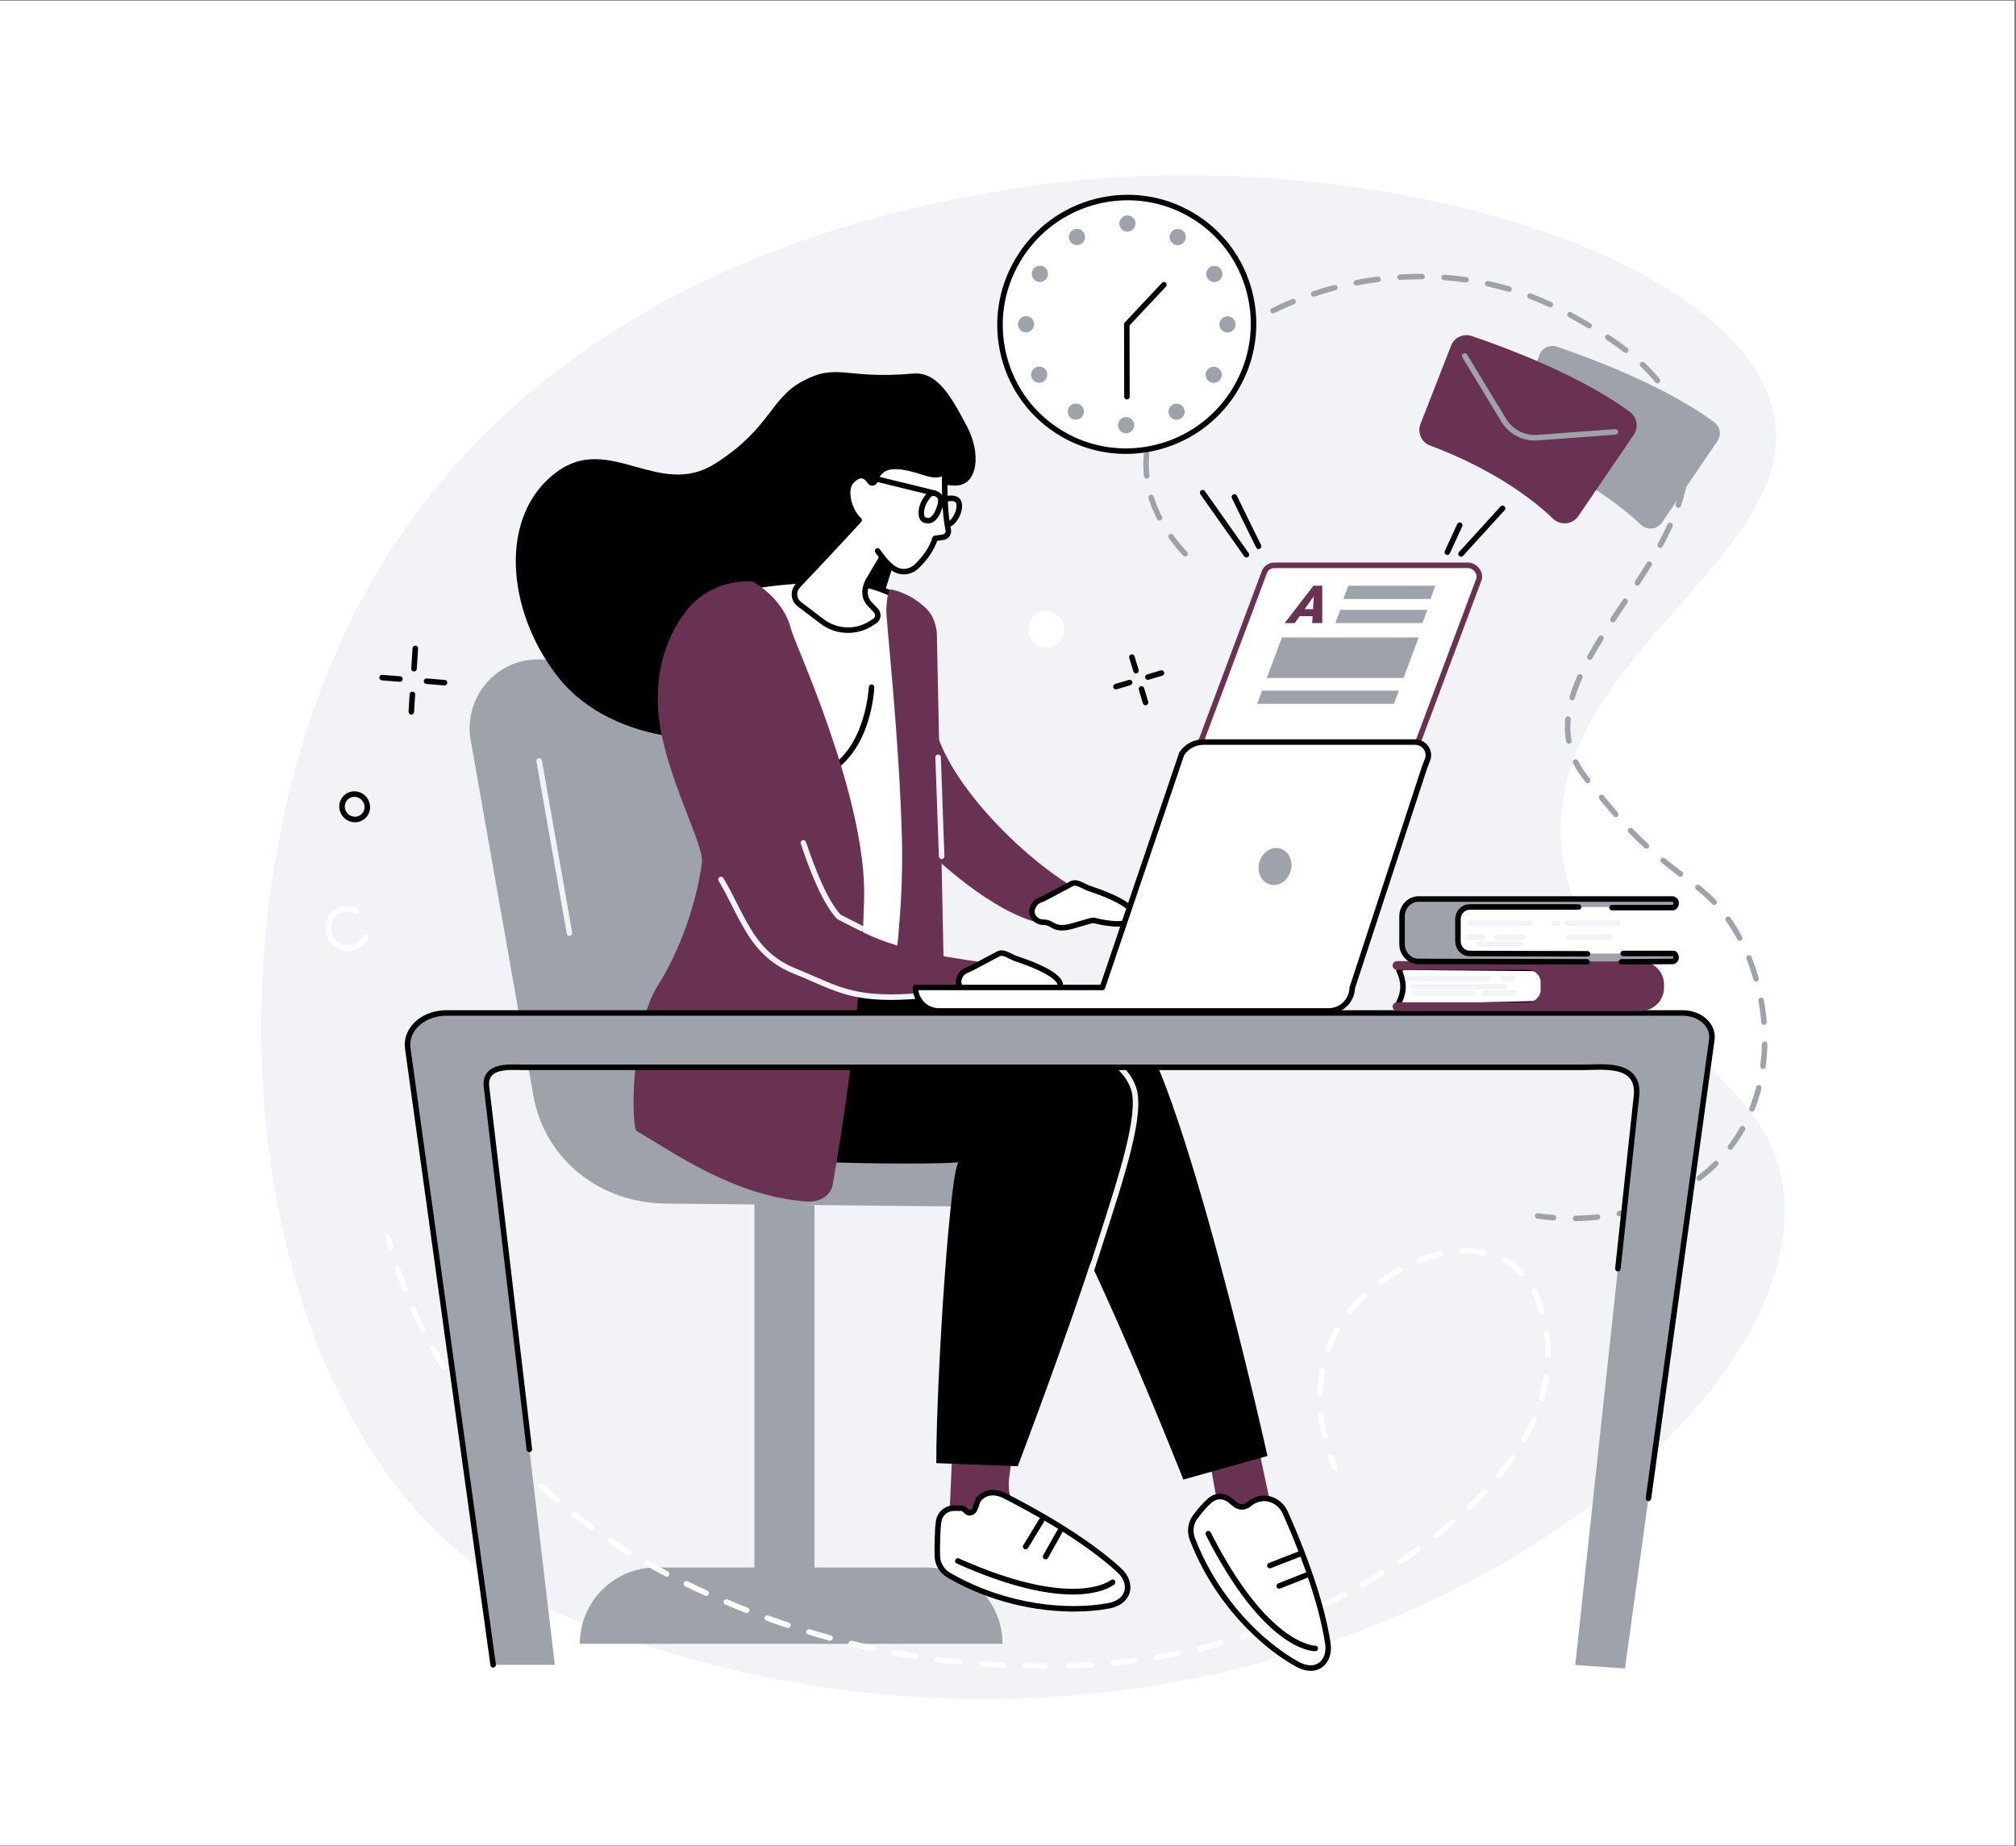 <svg xmlns="http://www.w3.org/2000/svg" xmlns:xlink="http://www.w3.org/1999/xlink" width="830" viewBox="0 0 622.5 570" height="760" preserveAspectRatio="xMidYMid meet"><rect x="0" y="0" width="622.5" height="570" fill="#808080" stroke="none"/><defs><clipPath id="0d5c6fc0e3"><path d="M 0 0.23 L 622 0.23 L 622 569.77 L 0 569.77 Z M 0 0.23 " clip-rule="nonzero"></path></clipPath></defs><g clip-path="url(#0d5c6fc0e3)"><path fill="#ffffff" d="M 0 0.23 L 622 0.23 L 622 569.77 L 0 569.77 Z M 0 0.23 " fill-opacity="1" fill-rule="nonzero"></path><path fill="#ffffff" d="M 0 0.23 L 622 0.23 L 622 569.77 L 0 569.77 Z M 0 0.23 " fill-opacity="1" fill-rule="nonzero"></path></g><path fill="#f1f3f6" d="M 311.25 58.504 C 279.938 63.746 162.02 83.477 108.551 191.152 C 56.953 295.07 76.086 458.531 173.031 498.383 C 388.957 587.145 588.074 428.707 545.262 350.535 C 531.824 326.008 488.73 303.387 482.68 265.539 C 473.113 205.695 555.555 173.453 547.906 128.941 C 539.074 77.574 415.625 41.043 311.25 58.504 " fill-opacity="1" fill-rule="nonzero"></path><path fill="#9ea3ab" d="M 318.73 372.738 L 206.027 371.617 C 185.648 371.617 168.215 358.316 164.648 338.059 L 145.352 228.594 C 143.055 215.555 152.988 203.586 166.109 203.586 L 239.648 203.586 L 318.73 372.738 " fill-opacity="1" fill-rule="nonzero"></path><path fill="#9ea3ab" d="M 251.492 506.582 L 232.953 506.582 L 232.953 371.426 L 251.492 372.129 L 251.492 506.582 " fill-opacity="1" fill-rule="nonzero"></path><path fill="#9ea3ab" d="M 286.008 483.973 L 202.602 483.973 C 189.59 483.973 179.043 494.52 179.043 507.531 L 309.566 507.531 C 309.566 494.52 299.02 483.973 286.008 483.973 " fill-opacity="1" fill-rule="nonzero"></path><path fill="#f1f3f6" d="M 175.84 288.953 C 175.434 288.953 175.074 288.664 175.004 288.254 L 165.648 235.113 C 165.57 234.652 165.879 234.211 166.34 234.125 C 166.805 234.047 167.246 234.355 167.328 234.816 L 176.68 287.957 C 176.762 288.418 176.449 288.859 175.988 288.941 C 175.938 288.953 175.887 288.953 175.84 288.953 " fill-opacity="1" fill-rule="nonzero"></path><path fill="#ffffff" d="M 120.68 385.969 C 120.305 385.969 119.965 385.723 119.859 385.344 C 119.547 384.219 119.254 383.102 118.992 382.027 C 118.879 381.57 119.156 381.109 119.613 381 C 120.07 380.883 120.531 381.164 120.645 381.621 C 120.902 382.684 121.191 383.781 121.5 384.887 C 121.625 385.34 121.359 385.809 120.906 385.934 C 120.832 385.957 120.754 385.969 120.68 385.969 " fill-opacity="1" fill-rule="nonzero"></path><path fill="#ffffff" d="M 458.266 387.555 C 458.215 387.555 458.16 387.551 458.105 387.539 C 456.059 387.145 453.84 386.996 451.551 387.102 C 451.078 387.129 450.684 386.754 450.66 386.285 C 450.641 385.816 451.008 385.418 451.473 385.398 C 453.895 385.293 456.25 385.449 458.426 385.867 C 458.887 385.957 459.188 386.398 459.102 386.863 C 459.023 387.27 458.664 387.555 458.266 387.555 Z M 438.32 390.012 C 437.98 390.012 437.66 389.805 437.527 389.469 C 437.359 389.031 437.578 388.539 438.012 388.367 C 440.207 387.516 442.426 386.832 444.613 386.34 C 445.07 386.234 445.527 386.523 445.633 386.98 C 445.734 387.438 445.445 387.895 444.988 388 C 442.887 388.477 440.746 389.133 438.629 389.953 C 438.527 389.992 438.426 390.012 438.32 390.012 Z M 469.918 393.984 C 469.684 393.984 469.453 393.891 469.285 393.703 C 468.035 392.312 466.633 391.133 465.113 390.195 C 464.824 390.016 464.531 389.848 464.23 389.684 C 463.82 389.457 463.668 388.941 463.895 388.527 C 464.117 388.117 464.633 387.965 465.047 388.191 C 465.371 388.367 465.691 388.551 466.008 388.746 C 467.664 389.77 469.191 391.055 470.551 392.566 C 470.863 392.914 470.836 393.453 470.484 393.766 C 470.324 393.914 470.121 393.984 469.918 393.984 Z M 426.461 396.52 C 426.199 396.52 425.938 396.395 425.773 396.168 C 425.496 395.789 425.578 395.254 425.961 394.977 C 427.809 393.629 429.766 392.387 431.773 391.285 C 432.184 391.059 432.699 391.207 432.926 391.621 C 433.152 392.031 433.004 392.551 432.59 392.777 C 430.648 393.844 428.754 395.047 426.961 396.355 C 426.809 396.465 426.637 396.52 426.461 396.52 Z M 125.004 398.824 C 124.664 398.824 124.344 398.617 124.211 398.281 C 123.375 396.141 122.586 393.984 121.875 391.871 C 121.723 391.422 121.961 390.941 122.406 390.789 C 122.852 390.641 123.336 390.879 123.484 391.324 C 124.191 393.414 124.969 395.543 125.797 397.66 C 125.969 398.098 125.754 398.594 125.312 398.762 C 125.211 398.805 125.105 398.824 125.004 398.824 Z M 416.672 405.855 C 416.488 405.855 416.301 405.797 416.145 405.668 C 415.777 405.379 415.711 404.84 416.004 404.473 C 417.41 402.703 418.977 400.992 420.664 399.387 C 421.004 399.062 421.543 399.078 421.867 399.418 C 422.191 399.758 422.176 400.297 421.836 400.621 C 420.207 402.172 418.695 403.824 417.34 405.531 C 417.172 405.742 416.922 405.855 416.672 405.855 Z M 476.117 405.926 C 475.746 405.926 475.406 405.684 475.301 405.309 C 474.66 403.066 473.863 400.984 472.93 399.129 C 472.719 398.707 472.887 398.199 473.305 397.988 C 473.727 397.777 474.238 397.945 474.453 398.363 C 475.43 400.316 476.266 402.496 476.934 404.84 C 477.062 405.293 476.801 405.766 476.352 405.895 C 476.27 405.918 476.195 405.926 476.117 405.926 Z M 130.508 411.223 C 130.195 411.223 129.895 411.051 129.746 410.75 C 128.734 408.711 127.758 406.633 126.844 404.578 C 126.652 404.148 126.844 403.645 127.273 403.453 C 127.703 403.262 128.207 403.457 128.398 403.883 C 129.301 405.922 130.27 407.977 131.27 409.992 C 131.477 410.414 131.305 410.922 130.887 411.133 C 130.766 411.191 130.633 411.223 130.508 411.223 Z M 410.047 417.621 C 409.949 417.621 409.852 417.609 409.758 417.57 C 409.316 417.414 409.086 416.922 409.246 416.48 C 409.797 414.961 410.445 413.453 411.172 412.008 C 411.477 411.402 411.801 410.793 412.141 410.195 C 412.371 409.789 412.891 409.645 413.297 409.875 C 413.707 410.109 413.852 410.629 413.621 411.035 C 413.297 411.605 412.984 412.191 412.691 412.773 C 411.992 414.156 411.375 415.602 410.848 417.059 C 410.723 417.406 410.395 417.621 410.047 417.621 Z M 477.988 419.324 C 477.516 419.324 477.137 418.965 477.137 418.496 L 477.137 418.348 C 477.133 417.207 477.07 414.844 476.652 411.836 C 476.586 411.371 476.914 410.941 477.379 410.875 C 477.84 410.816 478.273 411.137 478.34 411.605 C 478.77 414.711 478.836 417.16 478.836 418.348 L 478.836 418.453 C 478.836 418.926 478.457 419.324 477.988 419.324 Z M 137.047 423.105 C 136.758 423.105 136.477 422.961 136.32 422.695 C 135.145 420.762 133.996 418.773 132.906 416.793 C 132.68 416.383 132.832 415.863 133.242 415.637 C 133.652 415.41 134.172 415.559 134.398 415.969 C 135.477 417.934 136.613 419.898 137.773 421.812 C 138.02 422.215 137.891 422.742 137.488 422.98 C 137.352 423.066 137.199 423.105 137.047 423.105 Z M 407.594 430.906 C 407.586 430.906 407.578 430.906 407.57 430.902 C 407.098 430.891 406.727 430.5 406.742 430.027 C 406.805 427.695 407.043 425.383 407.453 423.16 C 407.535 422.699 407.977 422.391 408.441 422.477 C 408.902 422.559 409.211 423.004 409.125 423.465 C 408.734 425.605 408.504 427.828 408.445 430.078 C 408.43 430.539 408.055 430.906 407.594 430.906 Z M 476.031 432.699 C 475.953 432.699 475.871 432.688 475.793 432.664 C 475.34 432.531 475.082 432.059 475.215 431.609 C 475.844 429.457 476.324 427.27 476.641 425.117 C 476.711 424.652 477.148 424.332 477.609 424.402 C 478.074 424.473 478.395 424.902 478.328 425.367 C 477.996 427.598 477.5 429.859 476.848 432.086 C 476.738 432.457 476.398 432.699 476.031 432.699 Z M 144.547 434.406 C 144.285 434.406 144.023 434.285 143.859 434.055 C 142.531 432.223 141.223 430.34 139.973 428.453 C 139.711 428.062 139.82 427.535 140.211 427.273 C 140.602 427.016 141.129 427.121 141.391 427.512 C 142.629 429.375 143.922 431.242 145.238 433.055 C 145.512 433.438 145.426 433.969 145.047 434.242 C 144.895 434.355 144.723 434.406 144.547 434.406 Z M 409.039 444.355 C 408.652 444.355 408.301 444.094 408.211 443.703 C 407.676 441.441 407.277 439.156 407.035 436.918 C 406.984 436.453 407.32 436.031 407.785 435.98 C 408.25 435.926 408.676 436.266 408.727 436.734 C 408.965 438.902 409.348 441.117 409.867 443.312 C 409.977 443.77 409.691 444.227 409.234 444.336 C 409.168 444.348 409.102 444.355 409.039 444.355 Z M 152.945 445.055 C 152.703 445.055 152.465 444.957 152.297 444.758 C 150.824 443.039 149.367 441.27 147.969 439.496 C 147.68 439.125 147.742 438.59 148.109 438.297 C 148.48 438.008 149.016 438.07 149.305 438.441 C 150.691 440.195 152.133 441.949 153.59 443.652 C 153.898 444.008 153.855 444.547 153.496 444.852 C 153.336 444.988 153.141 445.055 152.945 445.055 Z M 470.699 445.129 C 470.555 445.129 470.41 445.094 470.281 445.02 C 469.871 444.789 469.727 444.27 469.957 443.859 C 471.082 441.875 472.086 439.863 472.945 437.879 C 473.129 437.449 473.633 437.246 474.062 437.434 C 474.496 437.621 474.691 438.121 474.508 438.555 C 473.625 440.594 472.594 442.664 471.441 444.699 C 471.285 444.973 470.996 445.129 470.699 445.129 Z M 162.172 454.996 C 161.953 454.996 161.738 454.914 161.57 454.746 C 159.961 453.145 158.367 451.496 156.836 449.848 C 156.516 449.5 156.535 448.965 156.879 448.645 C 157.223 448.324 157.762 448.344 158.082 448.688 C 159.602 450.324 161.176 451.957 162.773 453.539 C 163.105 453.871 163.105 454.41 162.777 454.746 C 162.609 454.914 162.391 454.996 162.172 454.996 Z M 462.98 456.277 C 462.789 456.277 462.602 456.215 462.441 456.086 C 462.078 455.785 462.027 455.25 462.32 454.887 C 463.773 453.113 465.141 451.309 466.383 449.527 C 466.648 449.141 467.18 449.043 467.566 449.312 C 467.953 449.582 468.047 450.113 467.777 450.5 C 466.512 452.316 465.121 454.16 463.641 455.965 C 463.473 456.168 463.227 456.277 462.98 456.277 Z M 172.16 464.168 C 171.965 464.168 171.77 464.098 171.609 463.965 C 169.879 462.496 168.16 460.977 166.5 459.453 C 166.152 459.137 166.129 458.598 166.449 458.254 C 166.766 457.906 167.305 457.883 167.652 458.199 C 169.293 459.711 170.996 461.211 172.711 462.668 C 173.07 462.973 173.113 463.508 172.809 463.867 C 172.641 464.062 172.398 464.168 172.16 464.168 Z M 453.707 466.184 C 453.48 466.184 453.258 466.09 453.09 465.914 C 452.766 465.574 452.781 465.035 453.121 464.715 C 454.785 463.137 456.387 461.535 457.879 459.941 C 458.199 459.598 458.738 459.582 459.082 459.902 C 459.426 460.227 459.441 460.766 459.121 461.105 C 457.605 462.723 455.98 464.352 454.293 465.949 C 454.129 466.105 453.918 466.184 453.707 466.184 Z M 182.828 472.535 C 182.652 472.535 182.48 472.48 182.328 472.375 C 180.484 471.039 178.656 469.656 176.887 468.273 C 176.52 467.98 176.453 467.445 176.742 467.078 C 177.035 466.707 177.57 466.641 177.938 466.93 C 179.691 468.305 181.504 469.676 183.328 470.996 C 183.707 471.27 183.793 471.801 183.516 472.184 C 183.352 472.414 183.09 472.535 182.828 472.535 Z M 443.398 475.016 C 443.145 475.016 442.895 474.902 442.73 474.691 C 442.438 474.32 442.504 473.785 442.875 473.496 C 444.676 472.09 446.438 470.652 448.109 469.223 C 448.465 468.922 449 468.961 449.305 469.32 C 449.613 469.676 449.57 470.211 449.215 470.516 C 447.523 471.965 445.742 473.418 443.922 474.836 C 443.766 474.957 443.582 475.016 443.398 475.016 Z M 194.094 480.082 C 193.938 480.082 193.785 480.039 193.645 479.953 C 191.711 478.758 189.785 477.52 187.918 476.27 C 187.527 476.008 187.422 475.477 187.684 475.09 C 187.945 474.699 188.473 474.594 188.863 474.855 C 190.715 476.094 192.625 477.32 194.539 478.508 C 194.941 478.754 195.062 479.277 194.816 479.68 C 194.656 479.938 194.379 480.082 194.094 480.082 Z M 432.367 482.941 C 432.09 482.941 431.82 482.809 431.656 482.562 C 431.398 482.168 431.504 481.641 431.895 481.379 C 433.785 480.125 435.66 478.836 437.461 477.543 C 437.844 477.266 438.375 477.355 438.652 477.738 C 438.926 478.121 438.84 478.652 438.457 478.926 C 436.637 480.23 434.746 481.535 432.836 482.801 C 432.691 482.895 432.527 482.941 432.367 482.941 Z M 205.871 486.797 C 205.738 486.797 205.602 486.766 205.477 486.699 C 203.465 485.645 201.457 484.547 199.5 483.43 C 199.094 483.199 198.949 482.68 199.184 482.27 C 199.418 481.863 199.938 481.719 200.344 481.953 C 202.281 483.059 204.273 484.148 206.266 485.195 C 206.684 485.414 206.844 485.926 206.625 486.344 C 206.473 486.633 206.176 486.797 205.871 486.797 Z M 420.789 490.059 C 420.496 490.059 420.207 489.902 420.051 489.625 C 419.816 489.219 419.961 488.695 420.367 488.465 C 422.324 487.352 424.281 486.191 426.195 485.02 C 426.59 484.773 427.117 484.898 427.363 485.301 C 427.609 485.699 427.484 486.223 427.082 486.469 C 425.16 487.652 423.184 488.824 421.211 489.941 C 421.078 490.02 420.934 490.059 420.789 490.059 Z M 218.066 492.738 C 217.949 492.738 217.832 492.715 217.715 492.664 C 215.668 491.73 213.656 490.785 211.555 489.766 C 211.133 489.559 210.957 489.051 211.16 488.629 C 211.367 488.203 211.875 488.031 212.301 488.234 C 214.387 489.246 216.387 490.188 218.422 491.113 C 218.852 491.309 219.039 491.812 218.844 492.238 C 218.699 492.551 218.391 492.738 218.066 492.738 Z M 408.738 496.367 C 408.418 496.367 408.113 496.188 407.969 495.879 C 407.77 495.457 407.949 494.949 408.371 494.746 L 408.844 494.523 C 410.613 493.676 412.492 492.734 414.43 491.715 C 414.844 491.496 415.359 491.66 415.578 492.074 C 415.797 492.488 415.637 493.004 415.223 493.223 C 413.266 494.25 411.367 495.203 409.578 496.059 L 409.102 496.285 C 408.984 496.34 408.859 496.367 408.738 496.367 Z M 230.562 498.031 C 230.457 498.031 230.352 498.016 230.25 497.973 C 228.152 497.148 226.031 496.285 223.949 495.398 C 223.516 495.219 223.312 494.719 223.496 494.285 C 223.684 493.852 224.18 493.652 224.613 493.832 C 226.684 494.711 228.789 495.57 230.875 496.391 C 231.312 496.562 231.527 497.055 231.355 497.492 C 231.223 497.828 230.902 498.031 230.562 498.031 Z M 396.293 501.762 C 395.953 501.762 395.633 501.559 395.5 501.223 C 395.328 500.785 395.547 500.293 395.984 500.121 C 398.066 499.301 400.168 498.434 402.223 497.539 C 402.652 497.355 403.156 497.551 403.344 497.98 C 403.531 498.414 403.332 498.914 402.898 499.102 C 400.824 500.004 398.707 500.875 396.605 501.703 C 396.504 501.742 396.398 501.762 396.293 501.762 Z M 243.32 502.656 C 243.23 502.656 243.141 502.645 243.051 502.613 C 240.91 501.898 238.746 501.148 236.621 500.379 C 236.176 500.219 235.949 499.73 236.109 499.289 C 236.27 498.844 236.758 498.617 237.199 498.777 C 239.312 499.543 241.461 500.289 243.586 500.996 C 244.031 501.145 244.273 501.629 244.125 502.074 C 244.008 502.43 243.676 502.656 243.32 502.656 Z M 383.508 506.281 C 383.145 506.281 382.809 506.047 382.695 505.684 C 382.555 505.234 382.805 504.758 383.254 504.617 C 385.387 503.945 387.543 503.23 389.656 502.48 C 390.098 502.324 390.586 502.559 390.742 503 C 390.898 503.441 390.664 503.93 390.223 504.086 C 388.09 504.84 385.914 505.566 383.762 506.238 C 383.676 506.27 383.59 506.281 383.508 506.281 Z M 256.305 506.586 C 256.23 506.586 256.156 506.578 256.078 506.559 C 253.898 505.961 251.699 505.328 249.539 504.672 C 249.09 504.535 248.832 504.062 248.969 503.613 C 249.105 503.164 249.582 502.906 250.031 503.043 C 252.176 503.695 254.363 504.324 256.527 504.914 C 256.98 505.039 257.246 505.508 257.125 505.961 C 257.02 506.34 256.68 506.586 256.305 506.586 Z M 269.484 509.805 C 269.426 509.805 269.363 509.801 269.305 509.789 C 267.105 509.316 264.875 508.805 262.668 508.262 C 262.211 508.152 261.934 507.691 262.047 507.234 C 262.156 506.777 262.617 506.5 263.074 506.609 C 265.266 507.145 267.48 507.652 269.66 508.125 C 270.121 508.223 270.41 508.676 270.316 509.137 C 270.227 509.535 269.875 509.805 269.484 509.805 Z M 370.43 509.883 C 370.047 509.883 369.695 509.617 369.605 509.227 C 369.492 508.77 369.777 508.312 370.234 508.203 C 372.414 507.684 374.613 507.121 376.777 506.523 C 377.227 506.402 377.695 506.668 377.82 507.121 C 377.945 507.57 377.68 508.043 377.227 508.168 C 375.047 508.77 372.828 509.336 370.629 509.859 C 370.562 509.875 370.496 509.883 370.43 509.883 Z M 282.816 512.293 C 282.773 512.293 282.73 512.289 282.684 512.281 C 280.449 511.93 278.191 511.543 275.977 511.129 C 275.512 511.039 275.211 510.598 275.293 510.137 C 275.383 509.676 275.824 509.367 276.289 509.453 C 278.488 509.867 280.73 510.25 282.949 510.602 C 283.414 510.672 283.73 511.109 283.66 511.574 C 283.594 511.992 283.23 512.293 282.816 512.293 Z M 357.133 512.555 C 356.727 512.555 356.363 512.258 356.297 511.84 C 356.219 511.379 356.531 510.941 356.996 510.863 C 359.199 510.5 361.434 510.09 363.641 509.648 C 364.102 509.559 364.551 509.855 364.641 510.316 C 364.734 510.777 364.434 511.227 363.973 511.316 C 361.75 511.766 359.496 512.176 357.273 512.543 C 357.227 512.551 357.18 512.555 357.133 512.555 Z M 296.273 514.02 C 296.246 514.02 296.219 514.02 296.188 514.016 C 293.938 513.793 291.66 513.531 289.426 513.246 C 288.957 513.184 288.629 512.758 288.688 512.293 C 288.746 511.824 289.176 511.504 289.641 511.559 C 291.859 511.844 294.121 512.102 296.355 512.32 C 296.824 512.367 297.168 512.785 297.121 513.25 C 297.074 513.691 296.707 514.02 296.273 514.02 Z M 343.684 514.297 C 343.25 514.297 342.879 513.969 342.836 513.531 C 342.789 513.062 343.137 512.645 343.602 512.602 C 345.844 512.387 348.102 512.133 350.316 511.844 C 350.777 511.781 351.207 512.113 351.27 512.582 C 351.328 513.047 351 513.473 350.535 513.535 C 348.301 513.824 346.023 514.082 343.766 514.297 C 343.738 514.297 343.707 514.297 343.684 514.297 Z M 309.805 514.969 C 309.789 514.969 309.777 514.969 309.766 514.969 C 309.145 514.941 308.527 514.914 307.926 514.883 C 306.277 514.801 304.605 514.703 302.973 514.59 C 302.5 514.555 302.148 514.148 302.184 513.68 C 302.215 513.211 302.621 512.855 303.09 512.891 C 304.715 513.004 306.371 513.102 308.008 513.184 C 308.609 513.215 309.219 513.242 309.84 513.266 C 310.309 513.289 310.672 513.688 310.652 514.156 C 310.633 514.613 310.258 514.969 309.805 514.969 Z M 330.145 515.156 C 329.688 515.156 329.309 514.793 329.297 514.332 C 329.281 513.859 329.648 513.469 330.121 513.457 C 332.387 513.379 334.656 513.273 336.871 513.133 C 337.34 513.102 337.742 513.461 337.77 513.93 C 337.801 514.398 337.445 514.805 336.977 514.832 C 334.746 514.977 332.457 515.082 330.172 515.156 C 330.164 515.156 330.156 515.156 330.145 515.156 Z M 322.648 515.273 C 320.68 515.273 318.633 515.25 316.562 515.199 C 316.094 515.191 315.719 514.801 315.73 514.332 C 315.742 513.859 316.113 513.496 316.602 513.5 C 318.656 513.547 320.695 513.57 322.648 513.57 L 323.359 513.57 L 323.367 515.273 L 322.648 515.273 " fill-opacity="1" fill-rule="nonzero"></path><path fill="#ffffff" d="M 412.227 453.941 C 411.902 453.941 411.59 453.754 411.449 453.438 C 411.281 453.051 410.762 451.883 410.16 450.227 C 410 449.781 410.227 449.293 410.668 449.133 C 411.109 448.973 411.598 449.203 411.762 449.645 C 412.344 451.246 412.844 452.375 413.008 452.746 C 413.195 453.176 413.004 453.68 412.574 453.871 C 412.461 453.918 412.344 453.941 412.227 453.941 " fill-opacity="1" fill-rule="nonzero"></path><path fill="#000000" d="M 281.863 115.352 C 289.27 114.695 293.457 121.906 298.59 131.672 C 302.965 139.992 301.957 149.453 295.504 149.902 C 291.199 150.203 285.547 147.406 283.289 152.281 C 273.84 172.68 273.676 204.18 243.332 222.07 C 225.816 232.398 189.215 230.52 172.305 209.023 C 156.223 188.586 153.777 158.984 171.977 145.664 C 188.336 133.688 203.57 154.211 220.934 143.078 C 238.051 132.102 237.777 123 247.906 117.645 C 258.773 111.898 260.875 117.207 281.863 115.352 " fill-opacity="1" fill-rule="nonzero"></path><path fill="#6a3252" d="M 387.402 440.641 C 387.246 441.285 394.793 475.805 394.793 475.805 L 377.449 472.902 L 372.227 443.715 L 387.402 440.641 " fill-opacity="1" fill-rule="nonzero"></path><path fill="#ffffff" d="M 385.582 464.484 C 386.645 463.59 388.16 462.723 390.09 462.637 C 392.996 462.512 395.645 464.332 396.852 467.004 C 399.859 473.691 407.785 492.309 410.027 507.523 C 410.82 512.902 406.762 517.277 400.438 513.754 C 390.074 507.977 375.699 494.723 368.176 475.137 C 367.312 472.891 367.621 470.352 369.035 468.41 C 370.195 466.824 371.766 464.906 373.594 463.27 C 375.336 461.707 377.961 461.688 379.77 463.172 L 381.398 464.512 C 382.621 465.52 384.371 465.5 385.582 464.484 " fill-opacity="1" fill-rule="nonzero"></path><path fill="#000000" d="M 376.723 462.922 C 375.805 462.922 374.891 463.25 374.16 463.906 C 372.668 465.242 371.18 466.926 369.723 468.914 C 368.48 470.613 368.199 472.824 368.969 474.832 C 376.328 493.98 390.266 507.109 400.852 513.012 C 403.34 514.395 405.594 514.547 407.195 513.438 C 408.789 512.34 409.551 510.121 409.188 507.648 C 406.98 492.68 399.281 474.484 396.074 467.355 C 394.984 464.938 392.594 463.375 390.129 463.488 C 388.703 463.551 387.359 464.102 386.133 465.137 C 384.609 466.414 382.387 466.43 380.855 465.172 L 379.227 463.832 C 378.488 463.227 377.602 462.922 376.723 462.922 Z M 404.711 515.879 C 403.43 515.879 401.867 515.523 400.023 514.496 C 389.176 508.453 374.902 495.016 367.379 475.445 C 366.398 472.895 366.762 470.078 368.352 467.906 C 369.875 465.824 371.445 464.051 373.023 462.637 C 375.086 460.789 378.148 460.738 380.309 462.516 L 381.938 463.855 C 382.836 464.598 384.141 464.586 385.035 463.832 C 386.535 462.57 388.273 461.863 390.055 461.789 C 393.203 461.645 396.254 463.609 397.625 466.656 C 400.863 473.852 408.633 492.223 410.871 507.398 C 411.328 510.52 410.293 513.371 408.164 514.84 C 407.465 515.32 406.312 515.879 404.711 515.879 " fill-opacity="1" fill-rule="nonzero"></path><path fill="#000000" d="M 406.082 509.816 C 404.711 509.816 390.066 508.961 372.324 473.895 C 372.109 473.473 372.281 472.961 372.699 472.75 C 373.121 472.539 373.629 472.707 373.844 473.125 C 391.375 507.777 405.773 508.113 406.109 508.113 C 406.125 508.113 406.125 508.113 406.133 508.113 C 406.59 508.113 406.969 508.48 406.984 508.941 C 407 509.406 406.633 509.797 406.168 509.812 C 406.148 509.812 406.121 509.816 406.082 509.816 " fill-opacity="1" fill-rule="nonzero"></path><path fill="#000000" d="M 394.984 490.523 C 394.645 490.523 394.324 490.32 394.191 489.988 C 394.02 489.551 394.234 489.055 394.672 488.883 L 402.891 485.641 C 403.328 485.465 403.824 485.68 404 486.117 C 404.168 486.555 403.953 487.051 403.516 487.223 L 395.297 490.465 C 395.195 490.508 395.09 490.523 394.984 490.523 " fill-opacity="1" fill-rule="nonzero"></path><path fill="#000000" d="M 392.102 484.227 C 391.762 484.227 391.441 484.02 391.312 483.684 C 391.137 483.246 391.359 482.754 391.793 482.582 L 401.438 478.832 C 401.875 478.656 402.367 478.875 402.539 479.316 C 402.711 479.754 402.492 480.246 402.055 480.418 L 392.41 484.168 C 392.312 484.211 392.207 484.227 392.102 484.227 " fill-opacity="1" fill-rule="nonzero"></path><path fill="#6a3252" d="M 313.406 445.656 C 313.281 445.914 312.316 449.969 311.566 456.797 C 310.312 468.176 323.051 478.711 323.051 478.711 L 292.883 474.645 L 294.035 448.316 L 313.406 445.656 " fill-opacity="1" fill-rule="nonzero"></path><path fill="#ffffff" d="M 299.844 467.004 C 301.613 466.422 301.211 463.688 302.66 462.398 C 304.84 460.453 307.57 460.492 310.172 461.805 C 316.676 465.086 334.449 474.512 345.68 484.914 C 349.652 488.59 349.227 494.566 342.117 495.844 C 330.461 497.945 311.023 496.777 292.965 486.348 C 290.891 485.148 289.543 482.977 289.438 480.57 C 289.352 478.602 289.441 472.082 289.84 469.652 C 290.223 467.324 292.246 465.641 294.578 465.648 L 296.68 465.656 C 298.258 465.656 298.348 467.5 299.844 467.004 " fill-opacity="1" fill-rule="nonzero"></path><path fill="#000000" d="M 299.844 467.004 L 299.852 467.004 Z M 294.562 466.5 C 292.625 466.5 290.992 467.883 290.68 469.785 C 290.293 472.156 290.203 478.625 290.289 480.531 C 290.383 482.645 291.543 484.543 293.391 485.609 C 311.047 495.809 330.059 497.152 341.965 495.008 C 344.77 494.504 346.617 493.184 347.168 491.289 C 347.715 489.426 346.922 487.223 345.105 485.539 C 334.059 475.312 316.727 466.066 309.789 462.562 C 308.031 461.676 305.465 461.039 303.223 463.031 C 302.75 463.453 302.52 464.172 302.277 464.934 C 301.914 466.066 301.5 467.355 300.113 467.812 C 298.824 468.238 298.066 467.492 297.617 467.051 C 297.25 466.684 297.055 466.508 296.676 466.508 L 294.578 466.5 C 294.57 466.5 294.57 466.5 294.562 466.5 Z M 331.559 497.578 C 320.145 497.578 305.953 494.832 292.539 487.082 C 290.184 485.723 288.711 483.305 288.59 480.605 C 288.5 478.598 288.59 472.027 289 469.516 C 289.449 466.777 291.785 464.801 294.562 464.801 C 294.57 464.801 294.574 464.801 294.578 464.801 L 296.68 464.805 C 297.77 464.805 298.402 465.43 298.816 465.836 C 299.262 466.281 299.312 466.285 299.578 466.195 C 300.117 466.016 300.34 465.402 300.656 464.414 C 300.941 463.512 301.27 462.492 302.094 461.762 C 304.395 459.707 307.402 459.453 310.559 461.043 C 317.559 464.578 335.055 473.918 346.258 484.289 C 348.559 486.414 349.531 489.281 348.805 491.77 C 348.371 493.242 346.949 495.84 342.266 496.684 C 339.129 497.25 335.512 497.578 331.559 497.578 " fill-opacity="1" fill-rule="nonzero"></path><path fill="#000000" d="M 331.27 492.309 C 323.66 492.309 312.156 490.238 295.414 482.738 C 294.984 482.547 294.793 482.043 294.984 481.613 C 295.18 481.184 295.684 480.992 296.113 481.184 C 331.582 497.07 342.891 487.953 343 487.859 C 343.355 487.555 343.891 487.594 344.199 487.949 C 344.504 488.305 344.469 488.836 344.117 489.145 C 343.859 489.371 340.328 492.309 331.27 492.309 " fill-opacity="1" fill-rule="nonzero"></path><path fill="#000000" d="M 322.859 481.453 C 322.715 481.453 322.574 481.418 322.441 481.344 C 322.035 481.113 321.891 480.594 322.121 480.184 L 326.484 472.441 C 326.715 472.031 327.23 471.887 327.645 472.117 C 328.051 472.348 328.195 472.867 327.965 473.277 L 323.602 481.02 C 323.449 481.297 323.156 481.453 322.859 481.453 " fill-opacity="1" fill-rule="nonzero"></path><path fill="#000000" d="M 316.695 478.391 C 316.543 478.391 316.387 478.352 316.254 478.266 C 315.852 478.023 315.723 477.5 315.965 477.098 L 320.883 469.031 C 321.125 468.629 321.648 468.504 322.051 468.75 C 322.453 468.992 322.582 469.516 322.332 469.918 L 317.422 477.984 C 317.262 478.246 316.98 478.391 316.695 478.391 " fill-opacity="1" fill-rule="nonzero"></path><path fill="#000000" d="M 231.668 307.805 C 231.668 307.805 337.27 303.223 348.809 313.941 C 364.469 328.48 391.371 449.539 391.371 449.539 L 365.398 456.82 C 365.398 456.82 326.262 357.473 316.562 357.473 C 306.867 357.473 215.441 354.207 215.441 354.207 L 231.668 307.805 " fill-opacity="1" fill-rule="nonzero"></path><path fill="#000000" d="M 210.898 304.469 C 210.898 304.469 196.973 345.352 208.055 352.812 C 219.137 360.27 299.02 359.633 296.25 358.703 C 293.48 357.77 289.105 425.645 289.105 451.746 L 314.258 452.715 C 314.258 452.715 354.34 347.746 350.02 336.023 C 342.289 315.055 284.012 307.98 264.973 305.176 C 261.055 304.598 210.898 304.469 210.898 304.469 " fill-opacity="1" fill-rule="nonzero"></path><path fill="#f1f3f6" d="M 336.738 393.828 C 336.652 393.828 336.562 393.812 336.48 393.785 C 336.031 393.641 335.785 393.164 335.93 392.715 C 336.832 389.891 337.73 387.109 338.613 384.391 C 345.648 362.648 351.723 343.875 349.211 336.293 C 343.875 320.191 303.938 314.012 290.812 311.98 C 290.348 311.91 290.031 311.477 290.102 311.012 C 290.176 310.547 290.605 310.23 291.074 310.301 C 314.293 313.895 345.754 320.438 350.828 335.758 C 353.516 343.867 347.652 361.98 340.23 384.914 C 339.352 387.633 338.453 390.41 337.547 393.234 C 337.434 393.594 337.098 393.828 336.738 393.828 " fill-opacity="1" fill-rule="nonzero"></path><path fill="#ffffff" d="M 223.414 182.77 C 223.414 182.77 223.789 176.031 219.625 246.297 C 219.625 246.297 222.488 300.672 222.848 306.801 C 223.203 312.93 277.949 305.867 277.949 305.867 C 284.242 278.293 281.977 251.051 277.59 217.25 L 286.703 216.434 L 287.336 195.191 C 285.684 188.934 278.723 184.438 274.047 182.766 C 261.594 177.168 239.512 178.969 223.414 182.77 " fill-opacity="1" fill-rule="nonzero"></path><path fill="#000000" d="M 220.477 246.301 C 220.574 248.176 223.348 300.77 223.695 306.754 C 223.699 306.84 223.801 306.941 223.883 307.008 C 227.66 310.137 257.633 307.602 277.25 305.098 C 283.043 279.254 281.539 254.262 276.746 217.359 C 276.715 217.129 276.781 216.895 276.926 216.715 C 277.07 216.535 277.285 216.422 277.516 216.402 L 285.875 215.656 L 286.48 195.289 C 284.969 189.82 278.848 185.387 273.758 183.566 C 273.738 183.559 273.719 183.551 273.699 183.543 C 261.191 177.918 239.383 179.953 224.219 183.457 C 224.051 186.199 223.34 197.996 220.477 246.301 Z M 235.492 310.145 C 229.27 310.145 224.414 309.656 222.797 308.316 C 222.176 307.805 222.02 307.234 221.996 306.852 C 221.645 300.789 218.801 246.883 218.773 246.344 C 218.773 246.312 218.773 246.277 218.773 246.246 C 220.52 216.766 221.469 200.84 221.98 192.285 C 222.238 188.008 222.387 185.574 222.469 184.203 L 222.551 182.859 C 222.555 182.812 222.559 182.746 222.566 182.676 L 222.57 182.574 L 222.578 182.574 C 222.637 182.203 222.812 181.707 223.473 181.746 C 223.535 181.75 223.648 181.766 223.766 181.812 C 239.184 178.246 261.449 176.188 274.367 181.977 C 279.887 183.957 286.551 188.863 288.16 194.973 C 288.18 195.051 288.191 195.133 288.188 195.215 L 287.555 216.461 C 287.543 216.891 287.207 217.242 286.777 217.281 L 278.547 218.016 C 282.578 249.199 285.316 277.391 278.777 306.059 C 278.703 306.406 278.414 306.668 278.059 306.711 C 274.453 307.176 250.836 310.145 235.492 310.145 " fill-opacity="1" fill-rule="nonzero"></path><path fill="#000000" d="M 255.188 239.312 C 254.883 239.312 254.59 239.148 254.434 238.859 C 254.215 238.445 254.375 237.93 254.793 237.707 C 267.402 231.062 268.254 212.324 268.262 212.137 C 268.281 211.668 268.684 211.328 269.145 211.316 C 269.613 211.336 269.98 211.73 269.965 212.203 C 269.934 213.008 269.07 232.105 255.582 239.215 C 255.457 239.281 255.32 239.312 255.188 239.312 " fill-opacity="1" fill-rule="nonzero"></path><path fill="#6a3252" d="M 288.266 221.777 C 290.598 241.512 321.445 270.766 338.035 277.211 L 326.91 285.605 C 312.574 286.121 293.926 269.598 287.484 263.742 L 288.266 221.777 " fill-opacity="1" fill-rule="nonzero"></path><path fill="#6a3252" d="M 291.582 307.27 L 289.273 195.203 C 288.488 189.961 286.645 187.848 282.266 184.926 C 280.551 183.777 277.598 182.484 275.195 182.008 C 275.195 182.008 273.957 181.305 273.68 188.102 C 273.547 191.41 277.758 228.195 278.512 259.73 C 279.039 281.797 275.746 301.074 275.969 305.316 C 275.984 305.633 290.508 308.535 291.488 307.562 L 291.582 307.27 " fill-opacity="1" fill-rule="nonzero"></path><path fill="#6a3252" d="M 232.398 179.566 C 232.398 179.566 219.594 178.086 211.348 189.348 C 203.16 200.531 202.164 213.281 203.707 223.531 C 206.328 240.934 217.266 260.746 216.762 266.148 C 216.516 268.773 213.734 287.43 203.203 304.137 C 194.531 317.891 194.902 348.227 196.598 349.211 C 208.012 355.863 226.73 369.363 249.023 370.977 C 253.145 371.273 256.508 369.141 257.105 365.809 C 259.484 352.488 265.867 313.863 266.824 277.598 C 267.656 246.195 245.293 198.508 244.305 194.414 C 241.918 184.488 232.398 179.566 232.398 179.566 " fill-opacity="1" fill-rule="nonzero"></path><path fill="#f1f3f6" d="M 290.762 265.25 C 290.309 265.25 289.93 264.887 289.914 264.43 L 288.816 233.84 C 288.801 233.367 289.168 232.977 289.637 232.957 C 290.109 232.934 290.5 233.309 290.52 233.777 L 291.613 264.367 C 291.633 264.836 291.266 265.23 290.793 265.25 C 290.785 265.25 290.773 265.25 290.762 265.25 " fill-opacity="1" fill-rule="nonzero"></path><path fill="#6a3252" d="M 244.086 263.547 C 254.516 287.402 273.164 293.07 303.758 297.145 L 300.492 306.172 C 254.785 311.875 246.18 302.832 227.703 278.629 L 244.086 263.547 " fill-opacity="1" fill-rule="nonzero"></path><path fill="#f1f3f6" d="M 275.055 308.73 C 263.805 308.73 258.328 306.332 250.953 303.105 C 249.133 302.309 247.25 301.484 245.125 300.633 C 238.996 298.168 234.559 294.363 230.734 288.297 C 228.965 285.492 227.457 282.504 226 279.617 C 224.715 277.07 223.383 274.438 221.895 271.973 C 221.652 271.57 221.781 271.043 222.184 270.801 C 222.586 270.559 223.109 270.691 223.352 271.09 C 224.875 273.617 226.219 276.273 227.52 278.848 C 228.961 281.703 230.449 284.652 232.172 287.387 C 235.797 293.133 239.984 296.73 245.762 299.055 C 247.91 299.914 249.801 300.746 251.633 301.547 C 261.121 305.699 267.387 308.441 287.703 306.25 C 289.324 306.078 295.848 306.133 297.449 306.203 C 297.918 306.219 298.285 306.617 298.266 307.086 C 298.246 307.559 297.852 307.926 297.379 307.902 C 295.855 307.84 289.41 307.777 287.887 307.941 C 282.852 308.484 278.656 308.73 275.055 308.73 " fill-opacity="1" fill-rule="nonzero"></path><path fill="#f1f3f6" d="M 266.043 287.527 C 265.914 287.527 265.781 287.496 265.656 287.43 L 258.457 283.75 L 258.348 283.629 C 253.758 278.414 250.301 269.434 247.25 260.504 C 247.098 260.059 247.336 259.574 247.781 259.422 C 248.227 259.27 248.711 259.508 248.859 259.953 C 251.832 268.645 255.176 277.371 259.52 282.383 L 266.43 285.918 C 266.852 286.133 267.02 286.645 266.801 287.062 C 266.652 287.355 266.355 287.527 266.043 287.527 " fill-opacity="1" fill-rule="nonzero"></path><path fill="#ffffff" d="M 296.496 301.355 C 296.914 300.531 297.617 299.883 298.488 299.57 C 299.109 299.348 299.719 299.051 300.305 298.742 L 308.383 294.457 C 309.895 293.715 312.059 295.445 313.629 295.957 C 318.371 297.516 328.188 301.184 327.375 304.629 C 326.504 308.348 318.066 306.586 315.074 305.836 C 314.391 305.668 308.191 307.91 306.23 308.059 C 303.523 308.266 302.902 307.574 301.574 306.883 C 300.973 306.562 300.301 306.422 299.57 306.414 C 298.457 306.406 297.391 305.941 296.695 305.066 L 296.68 305.047 C 295.91 304.086 295.773 302.762 296.336 301.668 L 296.496 301.355 " fill-opacity="1" fill-rule="nonzero"></path><path fill="#000000" d="M 296.496 301.355 L 296.5 301.355 Z M 309.219 295.125 C 309.047 295.125 308.891 295.156 308.758 295.219 L 300.703 299.496 C 299.965 299.883 299.355 300.164 298.773 300.371 C 298.125 300.605 297.586 301.09 297.254 301.742 L 297.094 302.051 C 296.684 302.852 296.781 303.816 297.344 304.516 C 297.879 305.184 298.688 305.559 299.574 305.562 C 300.469 305.57 301.273 305.762 301.973 306.129 C 302.191 306.242 302.395 306.355 302.586 306.469 C 303.527 307.008 304.152 307.363 306.168 307.211 C 307.094 307.141 309.312 306.48 311.098 305.949 C 313.988 305.09 314.781 304.887 315.281 305.012 C 320.246 306.258 324.176 306.406 325.789 305.422 C 326.207 305.168 326.449 304.855 326.547 304.434 C 326.91 302.891 322.973 299.922 313.367 296.766 C 312.832 296.594 312.289 296.32 311.711 296.031 C 310.859 295.602 309.914 295.125 309.219 295.125 Z M 305.34 308.945 C 303.488 308.945 302.637 308.457 301.742 307.945 C 301.562 307.844 301.379 307.738 301.18 307.633 C 300.719 307.391 300.191 307.273 299.566 307.266 C 298.16 307.258 296.871 306.648 296.031 305.602 C 295.035 304.359 294.863 302.672 295.578 301.277 L 295.734 300.969 C 296.27 299.93 297.145 299.148 298.199 298.77 C 298.699 298.59 299.242 298.34 299.902 297.992 L 307.984 293.707 C 309.445 292.984 311.055 293.797 312.477 294.508 C 312.996 294.77 313.484 295.016 313.895 295.152 C 324.109 298.508 328.922 301.762 328.207 304.824 C 328 305.691 327.484 306.383 326.676 306.879 C 323.922 308.559 318.172 307.484 314.938 306.68 C 314.5 306.715 312.82 307.215 311.582 307.582 C 309.527 308.191 307.402 308.824 306.297 308.906 C 305.949 308.934 305.633 308.945 305.34 308.945 " fill-opacity="1" fill-rule="nonzero"></path><path fill="#ffffff" d="M 319.137 279.691 C 319.555 278.867 320.262 278.215 321.129 277.906 C 321.75 277.68 322.363 277.387 322.945 277.078 L 331.023 272.789 C 332.535 272.051 334.703 273.777 336.27 274.293 C 341.012 275.852 350.824 279.516 350.02 282.965 C 349.148 286.68 340.711 284.922 337.715 284.172 C 337.031 284 330.836 286.246 328.875 286.395 C 326.168 286.598 325.543 285.91 324.219 285.215 C 323.613 284.895 322.945 284.754 322.215 284.75 C 321.098 284.742 320.035 284.273 319.34 283.402 L 319.32 283.383 C 318.551 282.422 318.418 281.098 318.977 280 L 319.137 279.691 " fill-opacity="1" fill-rule="nonzero"></path><path fill="#000000" d="M 337.508 284.996 Z M 319.895 280.074 L 319.734 280.387 C 319.328 281.184 319.426 282.152 319.988 282.848 C 320.52 283.52 321.328 283.895 322.219 283.898 C 323.109 283.902 323.914 284.094 324.613 284.461 C 324.832 284.578 325.035 284.691 325.23 284.801 C 326.172 285.34 326.793 285.699 328.812 285.543 C 329.734 285.477 331.953 284.816 333.734 284.285 C 336.633 283.426 337.422 283.219 337.922 283.344 C 342.891 284.59 346.816 284.742 348.434 283.758 C 348.852 283.504 349.09 283.188 349.191 282.77 C 349.551 281.227 345.613 278.258 336.004 275.102 C 335.477 274.926 334.93 274.656 334.355 274.363 C 333.289 273.828 332.078 273.223 331.398 273.555 L 323.344 277.828 C 322.609 278.219 321.996 278.496 321.414 278.707 C 320.77 278.938 320.227 279.426 319.895 280.074 Z M 327.98 287.281 C 326.133 287.281 325.277 286.793 324.383 286.281 C 324.207 286.18 324.023 286.074 323.82 285.969 C 323.359 285.727 322.828 285.605 322.207 285.602 C 320.801 285.594 319.512 284.984 318.672 283.934 C 317.68 282.691 317.508 281.008 318.219 279.613 L 318.379 279.301 C 318.91 278.266 319.785 277.484 320.84 277.102 C 321.34 276.922 321.883 276.676 322.547 276.324 L 330.625 272.039 C 332.09 271.32 333.699 272.129 335.117 272.844 C 335.637 273.105 336.129 273.352 336.535 273.484 C 346.75 276.84 351.566 280.094 350.848 283.156 C 350.645 284.023 350.129 284.715 349.32 285.211 C 346.566 286.891 340.816 285.82 337.582 285.016 C 337.141 285.051 335.457 285.551 334.219 285.918 C 332.164 286.527 330.043 287.16 328.941 287.242 C 328.594 287.266 328.273 287.281 327.98 287.281 " fill-opacity="1" fill-rule="nonzero"></path><path fill="#ffffff" d="M 291.152 165.887 C 292.277 165.727 293.043 164.648 292.797 163.547 C 291.266 156.664 291.855 144.879 291.629 145.207 C 289.176 148.809 284.066 144.293 276.789 144.004 C 272.453 143.836 270.785 146.402 270.145 148.504 C 269.938 149.18 269.02 149.309 268.637 148.715 C 267.574 147.07 265.77 145.676 263.074 148.371 C 260.082 151.363 262.586 158.301 265.297 160.578 C 264.637 161.324 254.297 172.477 246.363 180.852 C 244.793 182.512 245.012 185.164 246.832 186.543 L 253.883 191.895 C 258.289 195.242 264.316 195.477 268.969 192.48 L 270.059 191.781 C 271.188 191.059 271.379 189.484 270.457 188.508 L 268.32 186.242 C 266.59 184.191 266.906 181.586 268.012 179.41 L 272.375 172.023 C 273.375 173.234 274.641 174.621 275.805 175.434 C 278.125 177.055 281.012 176.801 283.062 174.844 C 285.871 172.164 287.836 169.152 288.723 166.23 L 291.152 165.887 " fill-opacity="1" fill-rule="nonzero"></path><path fill="#000000" d="M 265.934 147.707 C 265.277 147.707 264.52 148.129 263.676 148.973 C 262.684 149.965 262.531 151.465 262.578 152.551 C 262.707 155.52 264.371 158.691 265.844 159.926 C 266.02 160.074 266.125 160.285 266.145 160.512 C 266.16 160.742 266.082 160.969 265.934 161.141 C 265.289 161.871 255.117 172.848 246.98 181.434 C 246.391 182.059 246.105 182.871 246.176 183.73 C 246.242 184.574 246.672 185.355 247.348 185.867 L 254.398 191.215 C 258.504 194.332 264.172 194.555 268.508 191.766 L 269.598 191.066 C 269.922 190.855 270.133 190.52 270.18 190.137 C 270.23 189.754 270.105 189.375 269.84 189.094 L 267.703 186.828 C 265.938 184.738 265.789 181.91 267.254 179.027 L 271.641 171.594 C 271.781 171.352 272.027 171.195 272.309 171.176 C 272.582 171.156 272.852 171.27 273.031 171.48 C 274.297 173.016 275.395 174.109 276.293 174.734 C 278.273 176.117 280.703 175.922 282.473 174.23 C 285.172 171.656 287.055 168.805 287.91 165.98 C 288.008 165.664 288.277 165.434 288.605 165.387 L 291.035 165.043 C 291.344 165 291.621 164.832 291.801 164.574 C 291.973 164.324 292.035 164.023 291.965 163.73 C 290.84 158.668 290.84 151.035 290.84 147.367 C 290.84 147.258 290.84 147.148 290.84 147.043 C 289.086 147.918 286.789 147.211 284.23 146.41 C 282.047 145.734 279.57 144.969 276.754 144.855 C 273.738 144.734 271.781 146.047 270.961 148.754 C 270.766 149.387 270.234 149.836 269.578 149.93 C 268.914 150.023 268.281 149.73 267.922 149.176 C 267.336 148.27 266.719 147.781 266.09 147.715 C 266.039 147.707 265.988 147.707 265.934 147.707 Z M 261.852 195.414 C 258.852 195.414 255.859 194.461 253.367 192.574 L 246.316 187.223 C 245.258 186.418 244.586 185.195 244.477 183.867 C 244.371 182.543 244.832 181.23 245.746 180.266 C 252.797 172.82 261.773 163.156 264.109 160.617 C 262.367 158.723 260.996 155.406 260.875 152.621 C 260.789 150.582 261.34 148.902 262.473 147.766 C 263.762 146.477 265.039 145.887 266.27 146.02 C 267.438 146.145 268.473 146.895 269.352 148.25 C 269.938 146.266 271.73 142.965 276.82 143.156 C 279.863 143.273 282.562 144.113 284.738 144.785 C 288.164 145.852 289.859 146.293 290.926 144.73 C 291.133 144.422 291.531 144.281 291.891 144.391 C 292.543 144.594 292.543 144.645 292.543 147.367 C 292.539 150.973 292.539 158.48 293.629 163.359 C 293.797 164.109 293.641 164.906 293.199 165.543 C 292.754 166.188 292.051 166.621 291.277 166.727 L 289.371 167 C 288.363 169.926 286.395 172.84 283.648 175.461 C 281.301 177.703 277.953 177.969 275.316 176.133 C 274.496 175.559 273.551 174.668 272.5 173.484 L 268.75 179.844 C 268.102 181.117 267.234 183.637 268.973 185.695 L 271.078 187.926 C 271.691 188.574 271.98 189.457 271.871 190.344 C 271.766 191.23 271.27 192.016 270.52 192.496 L 269.43 193.199 C 267.125 194.68 264.484 195.414 261.852 195.414 " fill-opacity="1" fill-rule="nonzero"></path><path fill="#ffffff" d="M 270.98 170.082 L 272.375 172.023 L 270.98 170.082 " fill-opacity="1" fill-rule="nonzero"></path><path fill="#000000" d="M 272.375 172.875 C 272.109 172.875 271.848 172.754 271.684 172.52 L 270.289 170.578 C 270.016 170.195 270.105 169.66 270.484 169.391 C 270.867 169.113 271.398 169.203 271.672 169.586 L 273.066 171.527 C 273.336 171.91 273.25 172.441 272.867 172.715 C 272.719 172.824 272.547 172.875 272.375 172.875 " fill-opacity="1" fill-rule="nonzero"></path><path fill="#000000" d="M 288.199 153.137 C 288.191 153.137 288.184 153.137 288.172 153.137 C 287.859 153.145 287.648 153.258 287.562 153.348 C 285.297 155.797 285.289 158.016 285.336 158.637 C 285.395 159.344 285.609 159.652 285.664 159.695 C 286.18 159.949 286.645 159.992 287.07 159.816 C 287.664 159.57 288.539 158.754 289.352 156.266 C 289.781 154.949 289.785 154.074 289.367 153.66 C 288.91 153.211 288.453 153.137 288.199 153.137 Z M 286.543 161.625 C 286 161.625 285.445 161.484 284.887 161.207 C 284.297 160.91 283.879 160.227 283.707 159.277 C 283.391 157.555 283.91 154.785 286.316 152.191 C 286.746 151.727 287.41 151.453 288.133 151.434 C 289.012 151.414 289.879 151.777 290.562 152.449 C 291.492 153.363 291.625 154.785 290.969 156.797 C 290.145 159.316 289.086 160.82 287.727 161.387 C 287.348 161.547 286.949 161.625 286.543 161.625 " fill-opacity="1" fill-rule="nonzero"></path><path fill="#000000" d="M 288.617 153.133 C 288.551 153.133 288.48 153.125 288.414 153.105 L 270.52 148.73 C 270.062 148.617 269.781 148.156 269.895 147.699 C 270.004 147.242 270.465 146.961 270.922 147.074 L 288.816 151.453 C 289.273 151.566 289.555 152.027 289.441 152.484 C 289.348 152.871 289 153.133 288.617 153.133 " fill-opacity="1" fill-rule="nonzero"></path><path fill="#000000" d="M 293.246 162.547 C 292.801 162.547 292.426 162.195 292.398 161.742 C 292.375 161.309 292.68 160.934 293.094 160.855 C 293.719 160.531 295.684 158.074 295.301 155.641 C 295.25 155.312 295.125 155.105 294.895 154.961 C 294.199 154.523 292.738 154.75 292.141 154.93 C 291.688 155.062 291.215 154.805 291.078 154.355 C 290.945 153.906 291.199 153.43 291.652 153.297 C 291.914 153.215 294.273 152.559 295.801 153.52 C 296.449 153.93 296.859 154.57 296.984 155.375 C 297.422 158.148 295.711 160.527 295.176 161.191 C 294.473 162.059 293.84 162.512 293.297 162.543 C 293.277 162.547 293.262 162.547 293.246 162.547 " fill-opacity="1" fill-rule="nonzero"></path><path fill="#9ea3ab" d="M 432.301 86.438 C 431.855 86.438 431.48 86.09 431.453 85.641 C 431.426 85.168 431.781 84.766 432.25 84.738 C 434.348 84.609 436.469 84.543 438.551 84.543 C 438.562 84.543 438.57 84.543 438.578 84.543 L 439.109 84.543 C 439.582 84.547 439.961 84.93 439.961 85.398 C 439.957 85.867 439.574 86.246 439.109 86.246 L 438.578 86.246 C 438.57 86.246 438.562 86.246 438.551 86.246 C 436.504 86.246 434.418 86.312 432.355 86.438 C 432.34 86.438 432.32 86.438 432.301 86.438 Z M 452.68 87.238 C 452.637 87.238 452.602 87.238 452.559 87.23 C 450.352 86.914 448.094 86.672 445.848 86.508 C 445.379 86.477 445.027 86.066 445.062 85.598 C 445.094 85.133 445.508 84.777 445.973 84.812 C 448.258 84.98 450.555 85.227 452.797 85.543 C 453.262 85.613 453.586 86.043 453.52 86.508 C 453.461 86.934 453.098 87.238 452.68 87.238 Z M 418.805 88.152 C 418.406 88.152 418.051 87.867 417.969 87.461 C 417.883 87 418.184 86.555 418.645 86.465 C 420.883 86.031 423.16 85.664 425.418 85.379 C 425.883 85.32 426.312 85.648 426.371 86.113 C 426.43 86.582 426.102 87.008 425.637 87.066 C 423.41 87.352 421.168 87.711 418.969 88.137 C 418.914 88.148 418.859 88.152 418.805 88.152 Z M 465.977 90.113 C 465.898 90.113 465.816 90.102 465.738 90.078 C 463.598 89.449 461.398 88.891 459.199 88.418 C 458.742 88.32 458.449 87.867 458.547 87.406 C 458.648 86.945 459.102 86.652 459.559 86.754 C 461.793 87.238 464.039 87.805 466.219 88.445 C 466.668 88.574 466.926 89.051 466.793 89.5 C 466.684 89.871 466.348 90.113 465.977 90.113 Z M 405.648 91.602 C 405.289 91.602 404.961 91.375 404.84 91.02 C 404.691 90.574 404.934 90.09 405.379 89.945 C 407.531 89.223 409.742 88.566 411.957 87.984 C 412.406 87.867 412.875 88.141 412.996 88.594 C 413.113 89.047 412.84 89.512 412.387 89.633 C 410.211 90.203 408.035 90.852 405.918 91.559 C 405.828 91.586 405.738 91.602 405.648 91.602 Z M 478.707 94.898 C 478.59 94.898 478.465 94.875 478.348 94.824 C 476.324 93.879 474.23 93 472.133 92.211 C 471.695 92.047 471.473 91.555 471.637 91.117 C 471.801 90.676 472.293 90.453 472.734 90.617 C 474.871 91.422 477.004 92.316 479.066 93.277 C 479.492 93.473 479.68 93.98 479.48 94.406 C 479.336 94.719 479.027 94.898 478.707 94.898 Z M 393.07 96.777 C 392.754 96.777 392.457 96.605 392.305 96.305 C 392.098 95.883 392.27 95.371 392.691 95.164 C 394.719 94.16 396.828 93.207 398.949 92.336 C 399.383 92.156 399.879 92.367 400.059 92.797 C 400.234 93.234 400.027 93.73 399.594 93.91 C 397.508 94.766 395.441 95.703 393.449 96.688 C 393.328 96.746 393.199 96.777 393.07 96.777 Z M 490.68 101.391 C 490.531 101.391 490.383 101.352 490.246 101.273 C 488.141 100.027 486.129 98.895 484.348 97.898 C 483.938 97.668 483.793 97.148 484.023 96.738 C 484.254 96.328 484.77 96.184 485.184 96.414 C 486.969 97.418 488.988 98.551 491.113 99.809 C 491.52 100.047 491.652 100.57 491.414 100.973 C 491.254 101.242 490.973 101.391 490.68 101.391 Z M 381.363 103.699 C 381.094 103.699 380.832 103.57 380.664 103.336 C 380.395 102.949 380.488 102.418 380.875 102.152 C 382.723 100.855 384.668 99.605 386.652 98.434 C 387.059 98.191 387.578 98.328 387.82 98.73 C 388.059 99.137 387.926 99.66 387.52 99.898 C 385.57 101.047 383.664 102.277 381.848 103.543 C 381.703 103.648 381.531 103.699 381.363 103.699 Z M 501.992 108.965 C 501.812 108.965 501.625 108.906 501.473 108.785 C 499.773 107.465 497.977 106.18 495.988 104.859 C 495.594 104.598 495.488 104.066 495.75 103.676 C 496.008 103.285 496.539 103.18 496.93 103.438 C 498.953 104.785 500.785 106.094 502.516 107.445 C 502.891 107.73 502.957 108.266 502.664 108.637 C 502.5 108.852 502.246 108.965 501.992 108.965 Z M 370.777 112.266 C 370.547 112.266 370.312 112.172 370.148 111.984 C 369.832 111.637 369.855 111.102 370.207 110.785 C 372.07 109.09 373.801 107.648 375.41 106.324 C 375.773 106.023 376.312 106.074 376.609 106.438 C 376.906 106.801 376.855 107.336 376.492 107.637 C 374.898 108.953 373.188 110.375 371.352 112.043 C 371.184 112.191 370.98 112.266 370.777 112.266 Z M 511.812 118.371 C 511.566 118.371 511.32 118.262 511.152 118.055 C 509.797 116.398 508.258 114.75 506.582 113.16 C 506.238 112.836 506.227 112.301 506.551 111.957 C 506.871 111.613 507.41 111.602 507.754 111.926 C 509.48 113.566 511.07 115.266 512.469 116.98 C 512.77 117.344 512.715 117.879 512.348 118.176 C 512.191 118.305 512.004 118.371 511.812 118.371 Z M 361.59 122.297 C 361.414 122.297 361.238 122.242 361.086 122.133 C 360.711 121.855 360.625 121.324 360.902 120.945 C 362.195 119.168 363.676 117.375 365.301 115.617 C 365.621 115.273 366.16 115.254 366.504 115.574 C 366.848 115.891 366.871 116.43 366.551 116.777 C 364.973 118.484 363.535 120.223 362.277 121.945 C 362.109 122.176 361.852 122.297 361.59 122.297 Z M 518.621 130.082 C 518.273 130.082 517.945 129.867 517.82 129.523 C 517.07 127.484 516.117 125.465 514.973 123.52 C 514.738 123.117 514.875 122.594 515.277 122.355 C 515.684 122.117 516.207 122.254 516.441 122.66 C 517.637 124.691 518.637 126.801 519.418 128.938 C 519.582 129.379 519.352 129.867 518.914 130.031 C 518.816 130.066 518.719 130.082 518.621 130.082 Z M 355.383 134.348 C 355.301 134.348 355.215 134.336 355.133 134.309 C 354.684 134.172 354.43 133.695 354.57 133.246 C 355.238 131.094 356.133 128.934 357.234 126.824 C 357.449 126.406 357.965 126.246 358.383 126.461 C 358.797 126.676 358.961 127.191 358.742 127.609 C 357.688 129.629 356.832 131.695 356.199 133.75 C 356.086 134.113 355.746 134.348 355.383 134.348 Z M 520.781 143.441 C 520.773 143.441 520.766 143.441 520.758 143.441 C 520.285 143.43 519.918 143.035 519.93 142.566 C 519.941 142.223 519.945 141.883 519.945 141.539 C 519.945 139.656 519.797 137.773 519.5 135.941 C 519.426 135.48 519.738 135.043 520.203 134.969 C 520.664 134.887 521.105 135.207 521.18 135.672 C 521.488 137.594 521.645 139.566 521.645 141.539 C 521.645 141.898 521.641 142.258 521.633 142.613 C 521.617 143.078 521.242 143.441 520.781 143.441 Z M 354.07 147.801 C 353.641 147.801 353.27 147.477 353.227 147.039 C 353.109 145.961 353.043 144.867 353.031 143.785 L 353.027 143.367 C 353.027 142.27 353.082 141.16 353.188 140.074 C 353.234 139.605 353.648 139.262 354.117 139.309 C 354.586 139.355 354.926 139.77 354.883 140.238 C 354.781 141.273 354.73 142.324 354.73 143.367 L 354.73 143.766 C 354.746 144.793 354.805 145.832 354.918 146.855 C 354.969 147.324 354.633 147.742 354.164 147.797 C 354.133 147.797 354.102 147.801 354.07 147.801 Z M 518.234 156.754 C 518.145 156.754 518.051 156.742 517.961 156.711 C 517.516 156.559 517.277 156.074 517.43 155.629 C 518.176 153.43 518.766 151.258 519.172 149.176 C 519.266 148.715 519.711 148.414 520.172 148.504 C 520.633 148.594 520.934 149.043 520.844 149.504 C 520.418 151.664 519.812 153.906 519.039 156.176 C 518.918 156.535 518.59 156.754 518.234 156.754 Z M 358.043 160.746 C 357.734 160.746 357.438 160.578 357.285 160.285 C 356.207 158.176 355.32 156.012 354.648 153.855 C 354.508 153.41 354.762 152.93 355.207 152.793 C 355.656 152.652 356.133 152.902 356.273 153.352 C 356.914 155.414 357.766 157.488 358.805 159.508 C 359.016 159.926 358.852 160.438 358.434 160.652 C 358.309 160.715 358.176 160.746 358.043 160.746 Z M 512.641 169.156 C 512.508 169.156 512.363 169.121 512.234 169.051 C 511.82 168.824 511.672 168.309 511.898 167.895 C 513.051 165.785 514.043 163.812 514.93 161.867 C 515.125 161.441 515.629 161.25 516.059 161.449 C 516.488 161.645 516.672 162.148 516.48 162.574 C 515.574 164.559 514.562 166.566 513.391 168.711 C 513.238 168.996 512.941 169.156 512.641 169.156 Z M 365.926 171.805 C 365.699 171.805 365.477 171.715 365.309 171.539 C 363.707 169.832 362.227 168.035 360.906 166.195 C 360.633 165.816 360.719 165.281 361.102 165.008 C 361.484 164.734 362.016 164.824 362.289 165.203 C 363.566 166.98 364.996 168.719 366.551 170.375 C 366.871 170.715 366.852 171.254 366.512 171.578 C 366.348 171.73 366.137 171.805 365.926 171.805 Z M 505.574 180.801 C 505.418 180.801 505.254 180.754 505.109 180.66 C 504.719 180.406 504.605 179.879 504.863 179.484 C 506.246 177.363 507.434 175.484 508.496 173.75 C 508.742 173.348 509.266 173.223 509.668 173.469 C 510.07 173.711 510.195 174.234 509.949 174.637 C 508.879 176.387 507.68 178.277 506.289 180.41 C 506.125 180.664 505.855 180.801 505.574 180.801 Z M 498.039 192.156 C 497.879 192.156 497.715 192.109 497.57 192.016 C 497.18 191.758 497.07 191.227 497.328 190.836 C 498.395 189.215 499.48 187.59 500.574 185.957 L 501.105 185.156 C 501.367 184.77 501.898 184.664 502.289 184.922 C 502.68 185.184 502.785 185.711 502.52 186.102 L 501.988 186.906 C 500.895 188.535 499.812 190.156 498.75 191.773 C 498.586 192.02 498.316 192.156 498.039 192.156 Z M 490.895 203.754 C 490.754 203.754 490.613 203.723 490.484 203.648 C 490.074 203.422 489.926 202.902 490.152 202.492 C 491.168 200.656 492.305 198.727 493.633 196.586 C 493.883 196.188 494.406 196.066 494.805 196.312 C 495.203 196.559 495.328 197.086 495.082 197.484 C 493.766 199.598 492.645 201.504 491.641 203.316 C 491.484 203.598 491.195 203.754 490.895 203.754 Z M 485.457 216.211 C 485.379 216.211 485.297 216.199 485.215 216.176 C 484.766 216.043 484.508 215.57 484.641 215.121 C 485.254 213.039 486.047 210.922 487.062 208.641 C 487.254 208.215 487.754 208.02 488.188 208.211 C 488.617 208.402 488.809 208.906 488.617 209.332 C 487.633 211.547 486.863 213.594 486.273 215.602 C 486.164 215.969 485.824 216.211 485.457 216.211 Z M 484.414 229.656 C 484.008 229.656 483.648 229.367 483.578 228.953 C 483.324 227.496 483.195 225.984 483.195 224.469 C 483.195 223.645 483.234 222.797 483.309 221.949 C 483.352 221.48 483.766 221.137 484.23 221.176 C 484.695 221.215 485.043 221.629 485.004 222.098 C 484.934 222.895 484.898 223.691 484.898 224.469 C 484.898 225.891 485.02 227.301 485.254 228.66 C 485.336 229.121 485.023 229.566 484.562 229.645 C 484.512 229.652 484.465 229.656 484.414 229.656 Z M 490.227 241.793 C 489.973 241.793 489.723 241.68 489.555 241.461 C 487.746 239.117 486.566 237.324 485.734 235.645 C 485.523 235.223 485.695 234.711 486.117 234.504 C 486.535 234.293 487.047 234.465 487.258 234.887 C 488.039 236.461 489.164 238.168 490.902 240.422 C 491.191 240.797 491.121 241.332 490.746 241.617 C 490.594 241.738 490.41 241.793 490.227 241.793 Z M 498.914 252.277 C 498.676 252.277 498.438 252.176 498.27 251.984 C 497.727 251.359 497.18 250.723 496.629 250.062 C 495.629 248.879 494.711 247.789 493.863 246.773 C 493.562 246.41 493.613 245.875 493.973 245.574 C 494.336 245.273 494.871 245.32 495.172 245.68 C 496.02 246.695 496.934 247.785 497.93 248.969 C 498.477 249.617 499.02 250.25 499.555 250.863 C 499.863 251.219 499.828 251.758 499.473 252.066 C 499.309 252.207 499.113 252.277 498.914 252.277 Z M 508.379 262.047 C 508.172 262.047 507.969 261.973 507.801 261.82 C 506.125 260.277 504.52 258.711 502.898 257.035 C 502.57 256.695 502.582 256.156 502.918 255.832 C 503.258 255.5 503.793 255.512 504.121 255.852 C 505.719 257.504 507.301 259.047 508.953 260.566 C 509.301 260.887 509.324 261.422 509.004 261.77 C 508.84 261.953 508.609 262.047 508.379 262.047 Z M 518.879 270.691 C 518.699 270.691 518.52 270.637 518.367 270.52 C 516.785 269.316 514.938 267.902 512.984 266.305 C 512.621 266.008 512.566 265.473 512.863 265.109 C 513.16 264.742 513.699 264.691 514.062 264.988 C 515.996 266.566 517.828 267.973 519.395 269.164 C 519.77 269.449 519.84 269.984 519.559 270.359 C 519.391 270.578 519.137 270.691 518.879 270.691 Z M 529.305 279.418 C 529.078 279.418 528.855 279.328 528.688 279.152 C 527.289 277.695 525.711 276.27 523.727 274.664 C 523.363 274.371 523.305 273.832 523.602 273.469 C 523.895 273.102 524.434 273.047 524.801 273.34 C 526.84 274.992 528.465 276.465 529.914 277.973 C 530.242 278.312 530.23 278.855 529.891 279.176 C 529.73 279.336 529.516 279.418 529.305 279.418 Z M 537.184 290.473 C 536.883 290.473 536.586 290.309 536.43 290.02 C 535.355 288.004 534.176 286.082 532.926 284.312 C 532.656 283.93 532.746 283.398 533.129 283.129 C 533.516 282.855 534.047 282.945 534.316 283.332 C 535.605 285.156 536.824 287.137 537.938 289.223 C 538.156 289.637 538 290.152 537.582 290.375 C 537.457 290.441 537.32 290.473 537.184 290.473 Z M 542.246 303.086 C 541.879 303.086 541.539 302.84 541.43 302.469 C 540.809 300.305 540.082 298.168 539.258 296.113 C 539.082 295.676 539.297 295.18 539.73 295.008 C 540.168 294.832 540.664 295.043 540.84 295.48 C 541.684 297.59 542.43 299.781 543.066 302 C 543.195 302.449 542.934 302.922 542.48 303.051 C 542.406 303.074 542.324 303.086 542.246 303.086 Z M 544.684 316.457 C 544.246 316.457 543.871 316.121 543.836 315.676 C 543.656 313.461 543.363 311.219 542.961 309.012 C 542.875 308.551 543.184 308.105 543.645 308.023 C 544.109 307.938 544.551 308.246 544.633 308.707 C 545.047 310.969 545.352 313.27 545.535 315.539 C 545.574 316.008 545.223 316.418 544.754 316.457 C 544.73 316.457 544.707 316.457 544.684 316.457 Z M 544.367 330.047 C 544.328 330.047 544.293 330.047 544.254 330.039 C 543.785 329.977 543.461 329.551 543.52 329.082 C 543.812 326.898 543.984 324.645 544.039 322.391 C 544.047 321.922 544.438 321.57 544.906 321.559 C 545.379 321.57 545.75 321.961 545.738 322.43 C 545.688 324.746 545.508 327.059 545.211 329.309 C 545.152 329.738 544.785 330.047 544.367 330.047 Z M 540.977 343.199 C 540.871 343.199 540.766 343.184 540.66 343.141 C 540.223 342.969 540.012 342.473 540.184 342.035 C 540.996 339.992 541.691 337.848 542.25 335.668 C 542.367 335.211 542.828 334.938 543.285 335.055 C 543.742 335.172 544.016 335.633 543.898 336.09 C 543.324 338.34 542.605 340.551 541.766 342.664 C 541.633 342.996 541.312 343.199 540.977 343.199 Z M 534.305 355.023 C 534.125 355.023 533.941 354.969 533.789 354.852 C 533.414 354.566 533.344 354.031 533.629 353.656 C 534.008 353.164 534.371 352.664 534.73 352.156 C 535.648 350.852 536.516 349.473 537.305 348.074 C 537.535 347.664 538.055 347.516 538.465 347.75 C 538.875 347.98 539.02 348.5 538.789 348.91 C 537.973 350.359 537.074 351.781 536.121 353.137 C 535.75 353.664 535.367 354.188 534.98 354.691 C 534.812 354.91 534.562 355.023 534.305 355.023 Z M 524.684 364.602 C 524.426 364.602 524.176 364.484 524.008 364.266 C 523.723 363.891 523.793 363.359 524.168 363.074 C 525.953 361.711 527.652 360.23 529.215 358.68 C 529.551 358.352 530.09 358.352 530.418 358.684 C 530.75 359.02 530.75 359.555 530.414 359.887 C 528.797 361.492 527.043 363.02 525.199 364.426 C 525.047 364.543 524.863 364.602 524.684 364.602 Z M 512.965 371.465 C 512.637 371.465 512.324 371.277 512.184 370.957 C 511.992 370.527 512.191 370.027 512.621 369.836 C 514.688 368.93 516.695 367.906 518.598 366.797 C 519.004 366.559 519.523 366.695 519.762 367.102 C 519.996 367.508 519.863 368.027 519.457 368.266 C 517.5 369.41 515.43 370.465 513.305 371.395 C 513.195 371.441 513.078 371.465 512.965 371.465 Z M 500.008 375.57 C 499.609 375.57 499.258 375.293 499.172 374.891 C 499.078 374.43 499.375 373.98 499.836 373.887 C 502.039 373.43 504.23 372.859 506.336 372.195 C 506.785 372.055 507.262 372.301 507.406 372.754 C 507.547 373.199 507.297 373.68 506.848 373.82 C 504.688 374.5 502.441 375.086 500.18 375.551 C 500.121 375.566 500.062 375.57 500.008 375.57 Z M 479.691 376.816 C 479.672 376.816 479.648 376.816 479.625 376.816 C 477.977 376.688 476.309 376.508 474.672 376.273 C 474.207 376.207 473.883 375.777 473.949 375.312 C 474.012 374.848 474.445 374.523 474.91 374.59 C 476.512 374.812 478.145 374.992 479.754 375.117 C 480.223 375.152 480.574 375.562 480.539 376.031 C 480.504 376.477 480.133 376.816 479.691 376.816 Z M 486.496 377.031 C 486.027 377.031 485.648 376.656 485.645 376.191 C 485.637 375.723 486.012 375.332 486.48 375.328 C 488.73 375.297 490.988 375.16 493.195 374.926 C 493.66 374.875 494.082 375.211 494.133 375.68 C 494.184 376.145 493.844 376.566 493.375 376.617 C 491.117 376.859 488.809 376.996 486.504 377.031 C 486.504 377.031 486.496 377.031 486.496 377.031 " fill-opacity="1" fill-rule="nonzero"></path><path fill="#9ea3ab" d="M 519.645 312.762 L 137.746 312.762 C 130.629 312.762 125.102 317.855 125.906 323.668 L 152.277 514.035 L 171.32 514.035 L 150.285 336.09 C 149.023 328.543 157.547 329.535 161.391 329.535 L 489.215 329.535 C 494.961 329.535 505.992 327.914 505.359 337.977 L 486.406 514.082 L 501.754 515.152 L 528.578 320.984 C 529.18 316.602 525.012 312.762 519.645 312.762 " fill-opacity="1" fill-rule="nonzero"></path><path fill="#000000" d="M 163.453 448.355 C 163.027 448.355 162.66 448.039 162.609 447.605 L 149.441 336.191 C 149.078 334.035 149.449 332.281 150.547 331.012 C 152.727 328.496 157.211 328.598 160.18 328.664 C 160.617 328.676 161.023 328.684 161.391 328.684 L 489.215 328.684 C 489.867 328.684 490.582 328.664 491.344 328.641 C 495.5 328.52 501.195 328.352 504.203 331.461 C 505.707 333.02 506.383 335.23 506.207 338.031 L 500.422 391.801 C 500.371 392.266 499.949 392.602 499.48 392.555 C 499.016 392.504 498.676 392.086 498.73 391.617 L 504.512 337.887 C 504.656 335.59 504.156 333.859 502.98 332.645 C 500.492 330.078 495.234 330.23 491.391 330.34 C 490.613 330.363 489.883 330.387 489.215 330.387 L 161.391 330.387 C 161.016 330.387 160.594 330.375 160.145 330.367 C 157.492 330.305 153.488 330.219 151.836 332.129 C 151.074 333.004 150.844 334.258 151.125 335.949 L 164.301 447.406 C 164.355 447.871 164.023 448.297 163.555 448.352 C 163.52 448.355 163.488 448.355 163.453 448.355 " fill-opacity="1" fill-rule="nonzero"></path><path fill="#000000" d="M 152.277 514.883 C 151.859 514.883 151.492 514.578 151.434 514.148 L 125.062 323.781 C 124.691 321.117 125.527 318.461 127.41 316.301 C 129.805 313.551 133.668 311.91 137.746 311.91 L 519.645 311.91 C 522.777 311.91 525.754 313.176 527.598 315.293 C 529.059 316.969 529.703 319.031 529.418 321.102 L 509.852 462.746 C 509.789 463.215 509.355 463.535 508.895 463.473 C 508.426 463.41 508.102 462.98 508.164 462.516 L 527.734 320.867 C 527.949 319.293 527.449 317.711 526.312 316.414 C 524.785 314.66 522.293 313.613 519.645 313.613 L 137.746 313.613 C 134.152 313.613 130.77 315.035 128.691 317.422 C 127.137 319.203 126.449 321.379 126.75 323.547 L 153.121 513.914 C 153.184 514.379 152.859 514.812 152.395 514.875 C 152.355 514.883 152.316 514.883 152.277 514.883 " fill-opacity="1" fill-rule="nonzero"></path><path fill="#ffffff" d="M 430.512 242.195 L 370.406 242.195 C 368.418 242.195 366.691 239.992 367.336 238.277 L 390.406 176.652 C 390.898 175.332 392.125 174.535 393.652 174.535 L 453.254 174.535 C 455.457 174.535 457.375 176.977 456.664 178.879 L 433.754 240.074 C 433.262 241.391 432.031 242.195 430.512 242.195 " fill-opacity="1" fill-rule="nonzero"></path><path fill="#6a3252" d="M 393.652 175.387 C 392.484 175.387 391.57 175.969 391.203 176.949 L 368.133 238.574 C 367.953 239.055 368.074 239.672 368.461 240.227 C 368.938 240.914 369.684 241.344 370.406 241.344 L 430.512 241.344 C 431.676 241.344 432.59 240.758 432.957 239.781 L 455.867 178.582 C 456.078 178.023 455.934 177.305 455.492 176.664 C 454.945 175.875 454.086 175.387 453.254 175.387 Z M 430.512 243.047 L 370.406 243.047 C 369.133 243.047 367.852 242.336 367.062 241.195 C 366.348 240.168 366.16 238.992 366.535 237.98 L 389.609 176.352 C 390.227 174.703 391.773 173.68 393.652 173.68 L 453.254 173.68 C 454.637 173.68 456.031 174.453 456.891 175.695 C 457.664 176.809 457.871 178.078 457.461 179.176 L 434.551 240.379 C 433.934 242.023 432.383 243.047 430.512 243.047 " fill-opacity="1" fill-rule="nonzero"></path><path fill="#9ea3ab" d="M 430.406 217.316 L 388.184 217.316 L 389.707 213.23 L 431.93 213.23 L 430.406 217.316 " fill-opacity="1" fill-rule="nonzero"></path><path fill="#9ea3ab" d="M 439.23 192.383 L 412.324 192.383 L 413.852 188.297 L 440.754 188.297 L 439.23 192.383 " fill-opacity="1" fill-rule="nonzero"></path><path fill="#9ea3ab" d="M 441.707 184.934 L 414.805 184.934 L 416.328 180.848 L 443.234 180.848 L 441.707 184.934 " fill-opacity="1" fill-rule="nonzero"></path><path fill="#9ea3ab" d="M 433.391 209.32 L 391.164 209.32 L 395.824 196.828 L 438.047 196.828 L 433.391 209.32 " fill-opacity="1" fill-rule="nonzero"></path><path fill="#6a3252" d="M 402.848 188.082 L 405.434 188.082 L 405.676 184.078 Z M 405.301 190.23 L 401.324 190.23 L 399.797 192.383 L 396.695 192.383 L 405.559 180.848 L 408.289 180.848 L 408.293 192.383 L 405.176 192.383 L 405.301 190.23 " fill-opacity="1" fill-rule="nonzero"></path><path fill="#ffffff" d="M 340.41 304.879 L 364.887 232.746 C 366.355 230.484 368.91 229.113 371.66 229.113 L 436.898 229.113 C 439.859 229.113 441.766 231.988 440.797 234.527 C 440.414 235.539 440 236.535 439.664 237.562 L 417.543 305.008 L 417.531 305.008 C 417.465 308.949 414.254 312.129 410.301 312.129 L 289.906 312.129 C 285.906 312.129 282.664 308.883 282.664 304.879 L 340.41 304.879 " fill-opacity="1" fill-rule="nonzero"></path><path fill="#000000" d="M 283.57 305.73 C 283.988 308.855 286.672 311.277 289.906 311.277 L 410.301 311.277 C 413.758 311.277 416.621 308.457 416.684 304.992 C 416.684 304.863 416.719 304.738 416.773 304.633 L 438.855 237.297 C 439.102 236.539 439.395 235.793 439.676 235.07 C 439.785 234.789 439.895 234.508 440.004 234.227 C 440.359 233.289 440.223 232.227 439.637 231.379 C 439.02 230.48 438.02 229.965 436.898 229.965 L 371.66 229.965 C 369.219 229.965 366.984 231.145 365.656 233.125 L 341.215 305.148 C 341.098 305.496 340.773 305.73 340.41 305.73 Z M 410.301 312.98 L 289.906 312.98 C 285.445 312.98 281.812 309.344 281.812 304.879 C 281.812 304.406 282.195 304.027 282.664 304.027 L 339.801 304.027 L 364.082 232.473 C 364.105 232.406 364.137 232.344 364.172 232.281 C 365.805 229.766 368.605 228.266 371.66 228.266 L 436.898 228.266 C 438.59 228.266 440.098 229.047 441.039 230.41 C 441.941 231.719 442.152 233.375 441.594 234.832 C 441.484 235.117 441.375 235.402 441.262 235.691 C 440.988 236.387 440.707 237.113 440.473 237.824 L 418.383 305.188 C 418.215 309.5 414.625 312.98 410.301 312.98 " fill-opacity="1" fill-rule="nonzero"></path><path fill="#9ea3ab" d="M 388.902 266.086 C 387.984 269.141 389.387 272.27 392.043 273.07 C 394.695 273.871 397.59 272.047 398.512 268.988 C 399.43 265.934 398.023 262.805 395.371 262.004 C 392.719 261.203 389.82 263.031 388.902 266.086 " fill-opacity="1" fill-rule="nonzero"></path><path fill="#000000" d="M 384.887 172.129 C 384.621 172.129 384.355 172 384.191 171.77 L 370.652 152.605 C 370.379 152.219 370.473 151.691 370.855 151.418 C 371.242 151.148 371.773 151.238 372.043 151.625 L 385.578 170.785 C 385.852 171.172 385.762 171.699 385.375 171.973 C 385.227 172.078 385.055 172.129 384.887 172.129 " fill-opacity="1" fill-rule="nonzero"></path><path fill="#000000" d="M 388.621 169.52 C 388.309 169.52 388.004 169.344 387.855 169.039 L 380.387 153.809 C 380.18 153.387 380.355 152.875 380.777 152.668 C 381.199 152.461 381.707 152.637 381.914 153.059 L 389.387 168.289 C 389.59 168.711 389.418 169.223 388.996 169.43 C 388.875 169.488 388.746 169.52 388.621 169.52 " fill-opacity="1" fill-rule="nonzero"></path><path fill="#000000" d="M 451.137 171.879 C 450.93 171.879 450.727 171.809 450.562 171.66 C 450.219 171.344 450.191 170.805 450.508 170.457 L 463.344 156.375 C 463.66 156.027 464.195 156.004 464.543 156.32 C 464.891 156.637 464.918 157.176 464.602 157.523 L 451.766 171.605 C 451.598 171.789 451.367 171.879 451.137 171.879 " fill-opacity="1" fill-rule="nonzero"></path><path fill="#000000" d="M 446.902 171.34 C 446.785 171.34 446.664 171.312 446.547 171.258 C 446.121 171.062 445.934 170.559 446.133 170.129 L 449.965 161.805 C 450.16 161.379 450.668 161.191 451.094 161.391 C 451.52 161.586 451.707 162.09 451.508 162.52 L 447.676 170.844 C 447.531 171.156 447.223 171.34 446.902 171.34 " fill-opacity="1" fill-rule="nonzero"></path><path fill="#000000" d="M 127.844 207.324 C 127.824 207.324 127.809 207.324 127.789 207.324 C 127.32 207.297 126.961 206.891 126.992 206.422 L 127.387 200.141 C 127.418 199.672 127.82 199.316 128.293 199.344 C 128.762 199.375 129.117 199.777 129.086 200.246 L 128.691 206.527 C 128.664 206.98 128.289 207.324 127.844 207.324 " fill-opacity="1" fill-rule="nonzero"></path><path fill="#000000" d="M 127.004 220.645 C 126.984 220.645 126.965 220.641 126.949 220.641 C 126.48 220.613 126.121 220.207 126.152 219.738 L 126.492 214.336 C 126.523 213.871 126.93 213.523 127.395 213.543 C 127.867 213.57 128.223 213.977 128.191 214.445 L 127.852 219.844 C 127.824 220.297 127.449 220.645 127.004 220.645 " fill-opacity="1" fill-rule="nonzero"></path><path fill="#000000" d="M 123.492 210.508 C 123.469 210.508 123.445 210.508 123.422 210.508 L 117.906 210.059 C 117.438 210.02 117.086 209.609 117.125 209.141 C 117.164 208.672 117.566 208.328 118.043 208.363 L 123.559 208.809 C 124.027 208.848 124.375 209.258 124.34 209.727 C 124.301 210.172 123.93 210.508 123.492 210.508 " fill-opacity="1" fill-rule="nonzero"></path><path fill="#000000" d="M 137.266 211.629 C 137.242 211.629 137.219 211.629 137.199 211.625 L 131.641 211.172 C 131.172 211.137 130.824 210.727 130.863 210.258 C 130.898 209.785 131.305 209.441 131.777 209.477 L 137.336 209.926 C 137.805 209.965 138.152 210.379 138.113 210.844 C 138.078 211.289 137.707 211.629 137.266 211.629 " fill-opacity="1" fill-rule="nonzero"></path><path fill="#ffffff" d="M 107.508 293.609 C 106.438 293.609 105.371 293.355 104.379 292.855 C 100.953 291.133 99.5 286.957 101.137 283.555 C 101.926 281.918 103.305 280.691 105.023 280.105 C 106.781 279.512 108.676 279.645 110.359 280.492 C 110.781 280.703 110.949 281.215 110.738 281.637 C 110.527 282.059 110.016 282.227 109.594 282.016 C 108.324 281.375 106.895 281.27 105.574 281.719 C 104.289 282.156 103.258 283.07 102.672 284.293 C 101.434 286.867 102.543 290.027 105.145 291.336 C 106.414 291.977 107.844 292.078 109.164 291.629 C 110.445 291.191 111.477 290.281 112.066 289.059 C 112.27 288.633 112.777 288.453 113.203 288.656 C 113.625 288.859 113.805 289.371 113.602 289.797 C 112.812 291.434 111.43 292.656 109.711 293.242 C 108.992 293.488 108.25 293.609 107.508 293.609 " fill-opacity="1" fill-rule="nonzero"></path><path fill="#000000" d="M 109.426 246.027 C 109.102 246.027 108.773 246.082 108.457 246.191 C 107.707 246.445 107.102 246.984 106.758 247.695 C 106.031 249.211 106.684 251.066 108.219 251.84 C 108.965 252.215 109.805 252.281 110.578 252.016 C 111.328 251.762 111.934 251.223 112.277 250.508 C 113.004 248.996 112.352 247.137 110.816 246.367 C 110.375 246.141 109.902 246.027 109.426 246.027 Z M 109.605 253.879 C 108.871 253.879 108.137 253.703 107.453 253.359 C 105.094 252.176 104.098 249.301 105.223 246.961 C 105.77 245.828 106.723 244.98 107.91 244.578 C 109.121 244.168 110.426 244.262 111.582 244.848 C 113.938 246.031 114.938 248.902 113.812 251.246 C 113.266 252.379 112.312 253.223 111.129 253.629 C 110.629 253.793 110.117 253.879 109.605 253.879 " fill-opacity="1" fill-rule="nonzero"></path><path fill="#ffffff" d="M 324.664 199.73 C 321.691 200.613 318.551 198.93 317.66 195.965 C 316.77 193.008 318.465 189.879 321.438 188.992 C 324.41 188.105 327.555 189.797 328.445 192.754 C 329.336 195.715 327.637 198.844 324.664 199.73 " fill-opacity="1" fill-rule="nonzero"></path><path fill="#000000" d="M 350.773 207.949 C 350.41 207.949 350.07 207.715 349.961 207.348 L 348.699 203.137 C 348.562 202.688 348.816 202.215 349.266 202.078 C 349.719 201.945 350.191 202.199 350.328 202.648 L 351.59 206.855 C 351.727 207.305 351.473 207.781 351.023 207.918 C 350.938 207.941 350.855 207.949 350.773 207.949 " fill-opacity="1" fill-rule="nonzero"></path><path fill="#000000" d="M 353.723 217.754 C 353.355 217.754 353.016 217.516 352.906 217.148 L 351.641 212.938 C 351.504 212.488 351.762 212.016 352.211 211.879 C 352.66 211.746 353.137 212 353.27 212.449 L 354.535 216.656 C 354.672 217.105 354.414 217.582 353.965 217.715 C 353.883 217.742 353.801 217.754 353.723 217.754 " fill-opacity="1" fill-rule="nonzero"></path><path fill="#000000" d="M 344.582 212.844 C 344.211 212.844 343.875 212.605 343.762 212.238 C 343.629 211.785 343.887 211.312 344.336 211.18 L 348.562 209.918 C 349.016 209.785 349.488 210.039 349.621 210.492 C 349.758 210.945 349.5 211.418 349.051 211.551 L 344.824 212.809 C 344.742 212.832 344.66 212.844 344.582 212.844 " fill-opacity="1" fill-rule="nonzero"></path><path fill="#000000" d="M 354.426 209.914 C 354.059 209.914 353.719 209.672 353.609 209.305 C 353.473 208.852 353.73 208.379 354.18 208.246 L 358.41 206.988 C 358.859 206.852 359.336 207.109 359.469 207.559 C 359.602 208.012 359.344 208.484 358.895 208.617 L 354.668 209.875 C 354.59 209.902 354.508 209.914 354.426 209.914 " fill-opacity="1" fill-rule="nonzero"></path><path fill="#9ea3ab" d="M 475.367 109.523 L 465.926 133.684 C 465.055 135.91 466.18 138.426 468.422 139.25 C 476.195 142.102 493.426 149.398 506.68 162.023 C 508.594 163.844 511.676 163.527 513.168 161.348 L 530.301 136.199 C 531.586 134.316 531.172 131.746 529.34 130.379 C 523.504 126.016 508.98 116.715 480.73 107.031 C 478.566 106.293 476.195 107.395 475.367 109.523 " fill-opacity="1" fill-rule="nonzero"></path><path fill="#6a3252" d="M 448.848 107.055 L 439.41 131.215 C 438.539 133.441 439.66 135.953 441.906 136.777 C 449.68 139.629 466.91 146.926 480.164 159.551 C 482.078 161.371 485.16 161.059 486.648 158.875 L 503.785 133.727 C 505.07 131.84 504.652 129.273 502.824 127.906 C 496.988 123.543 482.465 114.242 454.211 104.562 C 452.051 103.82 449.68 104.922 448.848 107.055 " fill-opacity="1" fill-rule="nonzero"></path><path fill="#9ea3ab" d="M 473.91 136.016 C 469.703 136.016 465.797 133.824 463.574 130.16 L 451.535 110.336 C 451.293 109.93 451.422 109.41 451.82 109.164 C 452.227 108.922 452.746 109.051 452.992 109.449 L 465.031 129.277 C 467.078 132.656 470.781 134.57 474.691 134.281 L 498.734 132.496 C 499.207 132.457 499.609 132.812 499.648 133.281 C 499.68 133.75 499.328 134.156 498.859 134.191 L 474.82 135.977 C 474.516 136 474.211 136.016 473.91 136.016 " fill-opacity="1" fill-rule="nonzero"></path><path fill="#6a3252" d="M 449.641 107.363 L 440.199 131.52 C 439.863 132.387 439.887 133.332 440.27 134.18 C 440.648 135.023 441.336 135.66 442.199 135.977 C 449.27 138.574 467.184 146.008 480.754 158.934 C 481.484 159.633 482.484 159.969 483.484 159.867 C 484.484 159.762 485.383 159.227 485.945 158.395 L 503.078 133.25 C 504.117 131.73 503.777 129.684 502.312 128.586 C 496.195 124.012 481.77 114.906 453.938 105.367 C 452.199 104.77 450.312 105.648 449.641 107.363 Z M 483.125 161.586 C 481.809 161.586 480.543 161.086 479.578 160.168 C 466.238 147.457 448.582 140.137 441.613 137.578 C 440.312 137.098 439.285 136.145 438.719 134.879 C 438.148 133.609 438.109 132.199 438.617 130.902 L 448.055 106.742 C 449.059 104.176 451.887 102.863 454.488 103.758 C 482.547 113.371 497.133 122.586 503.332 127.227 C 505.531 128.867 506.035 131.938 504.488 134.211 L 487.355 159.355 C 486.504 160.598 485.164 161.402 483.668 161.559 C 483.484 161.582 483.305 161.586 483.125 161.586 " fill-opacity="1" fill-rule="nonzero"></path><path fill="#ffffff" d="M 381.551 119.98 C 370.496 138.629 346.48 144.863 327.906 133.906 C 309.34 122.949 303.246 98.949 314.297 80.301 C 325.355 61.656 349.371 55.418 367.941 66.379 C 386.512 77.336 392.605 101.332 381.551 119.98 " fill-opacity="1" fill-rule="nonzero"></path><path fill="#000000" d="M 348.211 61.84 C 335.07 61.84 322.227 68.602 315.031 80.738 C 309.781 89.59 308.293 99.941 310.844 109.875 C 313.375 119.734 319.59 128.008 328.344 133.172 C 334.395 136.746 341.055 138.445 347.641 138.445 C 360.781 138.445 373.625 131.68 380.816 119.547 C 386.07 110.688 387.559 100.34 385.004 90.402 C 382.473 80.547 376.262 72.273 367.508 67.109 C 361.453 63.539 354.793 61.84 348.211 61.84 Z M 347.633 140.145 C 340.758 140.145 333.801 138.371 327.477 134.637 C 318.332 129.242 311.84 120.598 309.195 110.301 C 306.535 99.922 308.086 89.117 313.566 79.867 C 324.844 60.848 349.43 54.469 368.371 65.645 C 377.52 71.039 384.008 79.684 386.652 89.984 C 389.32 100.359 387.766 111.164 382.281 120.414 C 374.773 133.082 361.355 140.145 347.633 140.145 " fill-opacity="1" fill-rule="nonzero"></path><path fill="#000000" d="M 347.973 123.34 C 347.504 123.34 347.125 122.961 347.125 122.492 L 347.074 100.141 C 347.07 99.926 347.156 99.719 347.305 99.559 L 358.77 87.352 C 359.09 87.004 359.629 86.988 359.973 87.312 C 360.316 87.633 360.332 88.172 360.012 88.516 L 348.777 100.48 L 348.824 122.488 C 348.824 122.957 348.445 123.34 347.977 123.34 C 347.973 123.34 347.973 123.34 347.973 123.34 " fill-opacity="1" fill-rule="nonzero"></path><path fill="#9ea3ab" d="M 365.801 74.461 C 365.094 75.652 363.562 76.051 362.375 75.352 C 361.188 74.652 360.801 73.121 361.508 71.93 C 362.211 70.738 363.746 70.34 364.934 71.039 C 366.117 71.738 366.504 73.273 365.801 74.461 " fill-opacity="1" fill-rule="nonzero"></path><path fill="#9ea3ab" d="M 350.625 69.031 C 350.609 70.414 349.473 71.523 348.098 71.512 C 346.715 71.504 345.613 70.375 345.629 68.992 C 345.648 67.613 346.781 66.504 348.16 66.512 C 349.539 66.523 350.645 67.652 350.625 69.031 " fill-opacity="1" fill-rule="nonzero"></path><path fill="#9ea3ab" d="M 334.727 71.938 C 335.402 73.137 334.973 74.664 333.77 75.344 C 332.566 76.027 331.043 75.605 330.367 74.402 C 329.691 73.203 330.125 71.676 331.328 70.992 C 332.531 70.312 334.055 70.734 334.727 71.938 " fill-opacity="1" fill-rule="nonzero"></path><path fill="#9ea3ab" d="M 322.367 82.398 C 323.551 83.098 323.941 84.629 323.238 85.82 C 322.531 87.012 320.996 87.41 319.812 86.711 C 318.625 86.008 318.234 84.477 318.941 83.285 C 319.648 82.098 321.184 81.699 322.367 82.398 " fill-opacity="1" fill-rule="nonzero"></path><path fill="#9ea3ab" d="M 316.855 97.613 C 318.234 97.625 319.34 98.754 319.316 100.133 C 319.301 101.516 318.164 102.625 316.789 102.617 C 315.406 102.605 314.305 101.477 314.32 100.094 C 314.34 98.715 315.473 97.605 316.855 97.613 " fill-opacity="1" fill-rule="nonzero"></path><path fill="#9ea3ab" d="M 319.664 113.508 C 320.871 112.828 322.395 113.246 323.066 114.449 C 323.738 115.648 323.312 117.176 322.109 117.859 C 320.902 118.539 319.379 118.117 318.707 116.918 C 318.031 115.715 318.461 114.188 319.664 113.508 " fill-opacity="1" fill-rule="nonzero"></path><path fill="#9ea3ab" d="M 330.051 125.82 C 330.754 124.629 332.289 124.23 333.477 124.93 C 334.66 125.629 335.047 127.164 334.344 128.355 C 333.637 129.543 332.105 129.945 330.918 129.242 C 329.734 128.543 329.344 127.008 330.051 125.82 " fill-opacity="1" fill-rule="nonzero"></path><path fill="#9ea3ab" d="M 345.223 131.254 C 345.242 129.867 346.375 128.762 347.758 128.77 C 349.137 128.781 350.238 129.906 350.223 131.289 C 350.199 132.668 349.07 133.781 347.688 133.77 C 346.309 133.758 345.203 132.633 345.223 131.254 " fill-opacity="1" fill-rule="nonzero"></path><path fill="#9ea3ab" d="M 361.121 128.348 C 360.449 127.145 360.875 125.617 362.082 124.938 C 363.285 124.254 364.809 124.676 365.48 125.879 C 366.156 127.082 365.727 128.605 364.523 129.289 C 363.316 129.969 361.793 129.547 361.121 128.348 " fill-opacity="1" fill-rule="nonzero"></path><path fill="#9ea3ab" d="M 373.484 117.883 C 372.297 117.184 371.91 115.652 372.617 114.461 C 373.32 113.27 374.855 112.871 376.039 113.57 C 377.227 114.27 377.613 115.805 376.91 116.992 C 376.203 118.184 374.668 118.582 373.484 117.883 " fill-opacity="1" fill-rule="nonzero"></path><path fill="#9ea3ab" d="M 378.996 102.668 C 377.617 102.656 376.512 101.531 376.531 100.148 C 376.551 98.766 377.684 97.656 379.062 97.664 C 380.441 97.68 381.547 98.805 381.527 100.188 C 381.508 101.57 380.379 102.68 378.996 102.668 " fill-opacity="1" fill-rule="nonzero"></path><path fill="#9ea3ab" d="M 376.184 86.773 C 374.98 87.457 373.461 87.035 372.785 85.832 C 372.109 84.633 372.539 83.105 373.746 82.426 C 374.949 81.742 376.469 82.164 377.145 83.367 C 377.82 84.566 377.391 86.094 376.184 86.773 " fill-opacity="1" fill-rule="nonzero"></path><path fill="#ffffff" d="M 431.977 299.59 C 433.562 302.859 433.715 306.152 431.977 309.477 L 433.223 310.973 L 476.574 309.852 L 477.504 299.027 L 433.141 298.625 L 431.977 299.59 " fill-opacity="1" fill-rule="nonzero"></path><path fill="#000000" d="M 432.984 309.359 L 433.613 310.113 L 475.789 309.02 L 476.578 299.871 L 433.445 299.48 L 433.023 299.828 C 434.434 303.094 434.422 306.293 432.984 309.359 Z M 433.223 311.824 C 432.973 311.824 432.73 311.715 432.57 311.523 L 431.324 310.023 C 431.102 309.758 431.062 309.387 431.223 309.086 C 432.762 306.133 432.762 303.152 431.211 299.965 C 431.039 299.613 431.129 299.188 431.434 298.934 L 432.598 297.973 C 432.754 297.844 432.941 297.77 433.148 297.777 L 477.512 298.176 C 477.746 298.18 477.973 298.281 478.133 298.453 C 478.293 298.633 478.371 298.863 478.352 299.102 L 477.422 309.926 C 477.387 310.355 477.027 310.691 476.594 310.703 L 433.246 311.824 C 433.238 311.824 433.23 311.824 433.223 311.824 " fill-opacity="1" fill-rule="nonzero"></path><path fill="#6a3252" d="M 506.457 312.172 L 431.391 312.172 C 430.621 312.172 430 311.562 430 310.816 C 430 310.066 430.621 309.461 431.391 309.461 L 471.723 309.461 C 473.93 309.461 475.719 307.711 475.719 305.555 L 475.719 303.363 C 475.719 301.207 473.93 299.461 471.723 299.461 L 431.391 299.461 C 430.621 299.461 430 298.855 430 298.105 C 430 297.355 430.621 296.75 431.391 296.75 L 506.457 296.75 C 510.523 296.75 513.82 299.973 513.82 303.945 L 513.82 304.973 C 513.82 308.949 510.523 312.172 506.457 312.172 " fill-opacity="1" fill-rule="nonzero"></path><path fill="#f1f3f6" d="M 467.543 307.461 L 458.543 307.461 C 458.074 307.461 457.695 307.082 457.695 306.609 C 457.695 306.145 458.074 305.762 458.543 305.762 L 467.543 305.762 C 468.016 305.762 468.395 306.145 468.395 306.609 C 468.395 307.082 468.016 307.461 467.543 307.461 " fill-opacity="1" fill-rule="nonzero"></path><path fill="#f1f3f6" d="M 454.871 307.461 L 436.531 307.461 C 436.062 307.461 435.68 307.082 435.68 306.609 C 435.68 306.145 436.062 305.762 436.531 305.762 L 454.871 305.762 C 455.34 305.762 455.723 306.145 455.723 306.609 C 455.723 307.082 455.34 307.461 454.871 307.461 " fill-opacity="1" fill-rule="nonzero"></path><path fill="#f1f3f6" d="M 464.57 305.465 L 436.332 305.465 C 435.863 305.465 435.484 305.082 435.484 304.609 C 435.484 304.141 435.863 303.758 436.332 303.758 L 464.57 303.758 C 465.043 303.758 465.422 304.141 465.422 304.609 C 465.422 305.082 465.043 305.465 464.57 305.465 " fill-opacity="1" fill-rule="nonzero"></path><path fill="#f1f3f6" d="M 467.051 302.953 L 464.211 302.953 C 463.738 302.953 463.359 302.57 463.359 302.102 C 463.359 301.629 463.738 301.25 464.211 301.25 L 467.051 301.25 C 467.52 301.25 467.898 301.629 467.898 302.102 C 467.898 302.57 467.52 302.953 467.051 302.953 " fill-opacity="1" fill-rule="nonzero"></path><path fill="#f1f3f6" d="M 459.402 302.953 L 434.562 302.953 C 434.094 302.953 433.711 302.57 433.711 302.102 C 433.711 301.629 434.094 301.25 434.562 301.25 L 459.402 301.25 C 459.871 301.25 460.25 301.629 460.25 302.102 C 460.25 302.57 459.871 302.953 459.402 302.953 " fill-opacity="1" fill-rule="nonzero"></path><path fill="#ffffff" d="M 515.988 279.582 L 446.574 279.582 L 446.574 295.164 L 515.988 295.164 C 514.223 289.902 514.176 284.703 515.988 279.582 " fill-opacity="1" fill-rule="nonzero"></path><path fill="#9ea3ab" d="M 453.773 294.395 L 516.398 294.395 C 517.035 294.395 517.555 294.941 517.555 295.621 C 517.555 296.301 517.035 296.852 516.398 296.852 L 437.996 296.852 C 435.191 296.852 432.922 294.434 432.922 291.453 L 432.922 282.973 C 432.922 279.992 435.191 277.578 437.996 277.578 L 516.398 277.578 C 517.035 277.578 517.555 278.125 517.555 278.805 C 517.555 279.484 517.035 280.035 516.398 280.035 L 453.773 280.035 C 451.793 280.035 450.188 281.738 450.188 283.844 L 450.188 290.582 C 450.188 292.688 451.793 294.395 453.773 294.395 " fill-opacity="1" fill-rule="nonzero"></path><path fill="#000000" d="M 490.195 295.348 C 490.195 295.348 490.195 295.348 490.191 295.348 L 453.77 295.246 C 451.328 295.246 449.336 293.152 449.336 290.582 L 449.336 283.844 C 449.336 281.273 451.328 279.184 453.773 279.184 L 487.449 279.184 C 487.918 279.184 488.301 279.562 488.301 280.035 C 488.301 280.504 487.918 280.887 487.449 280.887 L 453.773 280.887 C 452.266 280.887 451.039 282.211 451.039 283.844 L 451.039 290.582 C 451.039 292.215 452.266 293.543 453.773 293.543 L 490.199 293.648 C 490.668 293.648 491.047 294.031 491.047 294.5 C 491.047 294.969 490.664 295.348 490.195 295.348 " fill-opacity="1" fill-rule="nonzero"></path><path fill="#000000" d="M 490.035 297.816 L 437.992 297.699 C 434.727 297.699 432.07 294.898 432.07 291.453 L 432.07 282.973 C 432.07 279.527 434.727 276.727 437.996 276.727 L 516.398 276.727 C 517.504 276.727 518.402 277.656 518.402 278.805 C 518.402 279.922 517.699 281.074 516.523 281.074 L 497.746 281.078 C 497.277 281.078 496.895 280.695 496.895 280.227 C 496.895 279.758 497.277 279.375 497.746 279.375 L 516.52 279.375 C 516.559 279.344 516.703 279.109 516.703 278.805 C 516.703 278.602 516.562 278.43 516.398 278.43 L 437.996 278.43 C 435.664 278.43 433.773 280.469 433.773 282.973 L 433.773 291.453 C 433.773 293.961 435.664 295.996 437.996 295.996 L 490.039 296.113 C 490.508 296.113 490.891 296.5 490.891 296.969 C 490.887 297.438 490.504 297.816 490.035 297.816 " fill-opacity="1" fill-rule="nonzero"></path><path fill="#000000" d="M 516.891 295.246 L 516.898 295.246 Z M 500.664 297.816 C 500.199 297.816 499.82 297.441 499.812 296.973 C 499.812 296.504 500.188 296.117 500.66 296.113 L 516.395 295.996 C 516.562 295.996 516.703 295.824 516.703 295.621 C 516.703 295.48 516.645 295.344 516.582 295.246 L 501.199 295.246 C 500.73 295.246 500.348 294.863 500.348 294.395 C 500.348 293.926 500.73 293.543 501.199 293.543 L 516.891 293.543 C 517.707 293.543 518.402 294.684 518.402 295.621 C 518.402 296.766 517.504 297.699 516.398 297.699 L 500.672 297.816 C 500.672 297.816 500.668 297.816 500.664 297.816 " fill-opacity="1" fill-rule="nonzero"></path><path fill="#f1f3f6" d="M 469.359 292.312 L 456.996 292.312 C 456.527 292.312 456.145 291.93 456.145 291.465 C 456.145 290.992 456.527 290.613 456.996 290.613 L 469.359 290.613 C 469.828 290.613 470.211 290.992 470.211 291.465 C 470.211 291.93 469.828 292.312 469.359 292.312 " fill-opacity="1" fill-rule="nonzero"></path><path fill="#f1f3f6" d="M 497.129 290.234 L 484.43 290.234 C 483.961 290.234 483.578 289.855 483.578 289.383 C 483.578 288.914 483.961 288.531 484.43 288.531 L 497.129 288.531 C 497.602 288.531 497.98 288.914 497.98 289.383 C 497.98 289.855 497.602 290.234 497.129 290.234 " fill-opacity="1" fill-rule="nonzero"></path><path fill="#f1f3f6" d="M 470.402 290.234 L 461.906 290.234 C 461.438 290.234 461.059 289.855 461.059 289.383 C 461.059 288.914 461.438 288.531 461.906 288.531 L 470.402 288.531 C 470.871 288.531 471.254 288.914 471.254 289.383 C 471.254 289.855 470.871 290.234 470.402 290.234 " fill-opacity="1" fill-rule="nonzero"></path><path fill="#f1f3f6" d="M 457.871 290.234 L 453.383 290.234 C 452.91 290.234 452.531 289.855 452.531 289.383 C 452.531 288.914 452.91 288.531 453.383 288.531 L 457.871 288.531 C 458.34 288.531 458.723 288.914 458.723 289.383 C 458.723 289.855 458.34 290.234 457.871 290.234 " fill-opacity="1" fill-rule="nonzero"></path><path fill="#f1f3f6" d="M 499.5 285.895 L 483.922 285.895 C 483.453 285.895 483.07 285.512 483.07 285.043 C 483.07 284.57 483.453 284.191 483.922 284.191 L 499.5 284.191 C 499.973 284.191 500.352 284.57 500.352 285.043 C 500.352 285.512 499.973 285.895 499.5 285.895 " fill-opacity="1" fill-rule="nonzero"></path><path fill="#f1f3f6" d="M 472.574 285.895 L 453.781 285.895 C 453.309 285.895 452.93 285.512 452.93 285.043 C 452.93 284.57 453.309 284.191 453.781 284.191 L 472.574 284.191 C 473.047 284.191 473.426 284.57 473.426 285.043 C 473.426 285.512 473.047 285.895 472.574 285.895 " fill-opacity="1" fill-rule="nonzero"></path><path fill="#f1f3f6" d="M 481.148 285.895 L 479.98 285.895 C 479.512 285.895 479.129 285.512 479.129 285.043 C 479.129 284.57 479.512 284.191 479.98 284.191 L 481.148 284.191 C 481.617 284.191 481.996 284.57 481.996 285.043 C 481.996 285.512 481.617 285.895 481.148 285.895 " fill-opacity="1" fill-rule="nonzero"></path></svg>